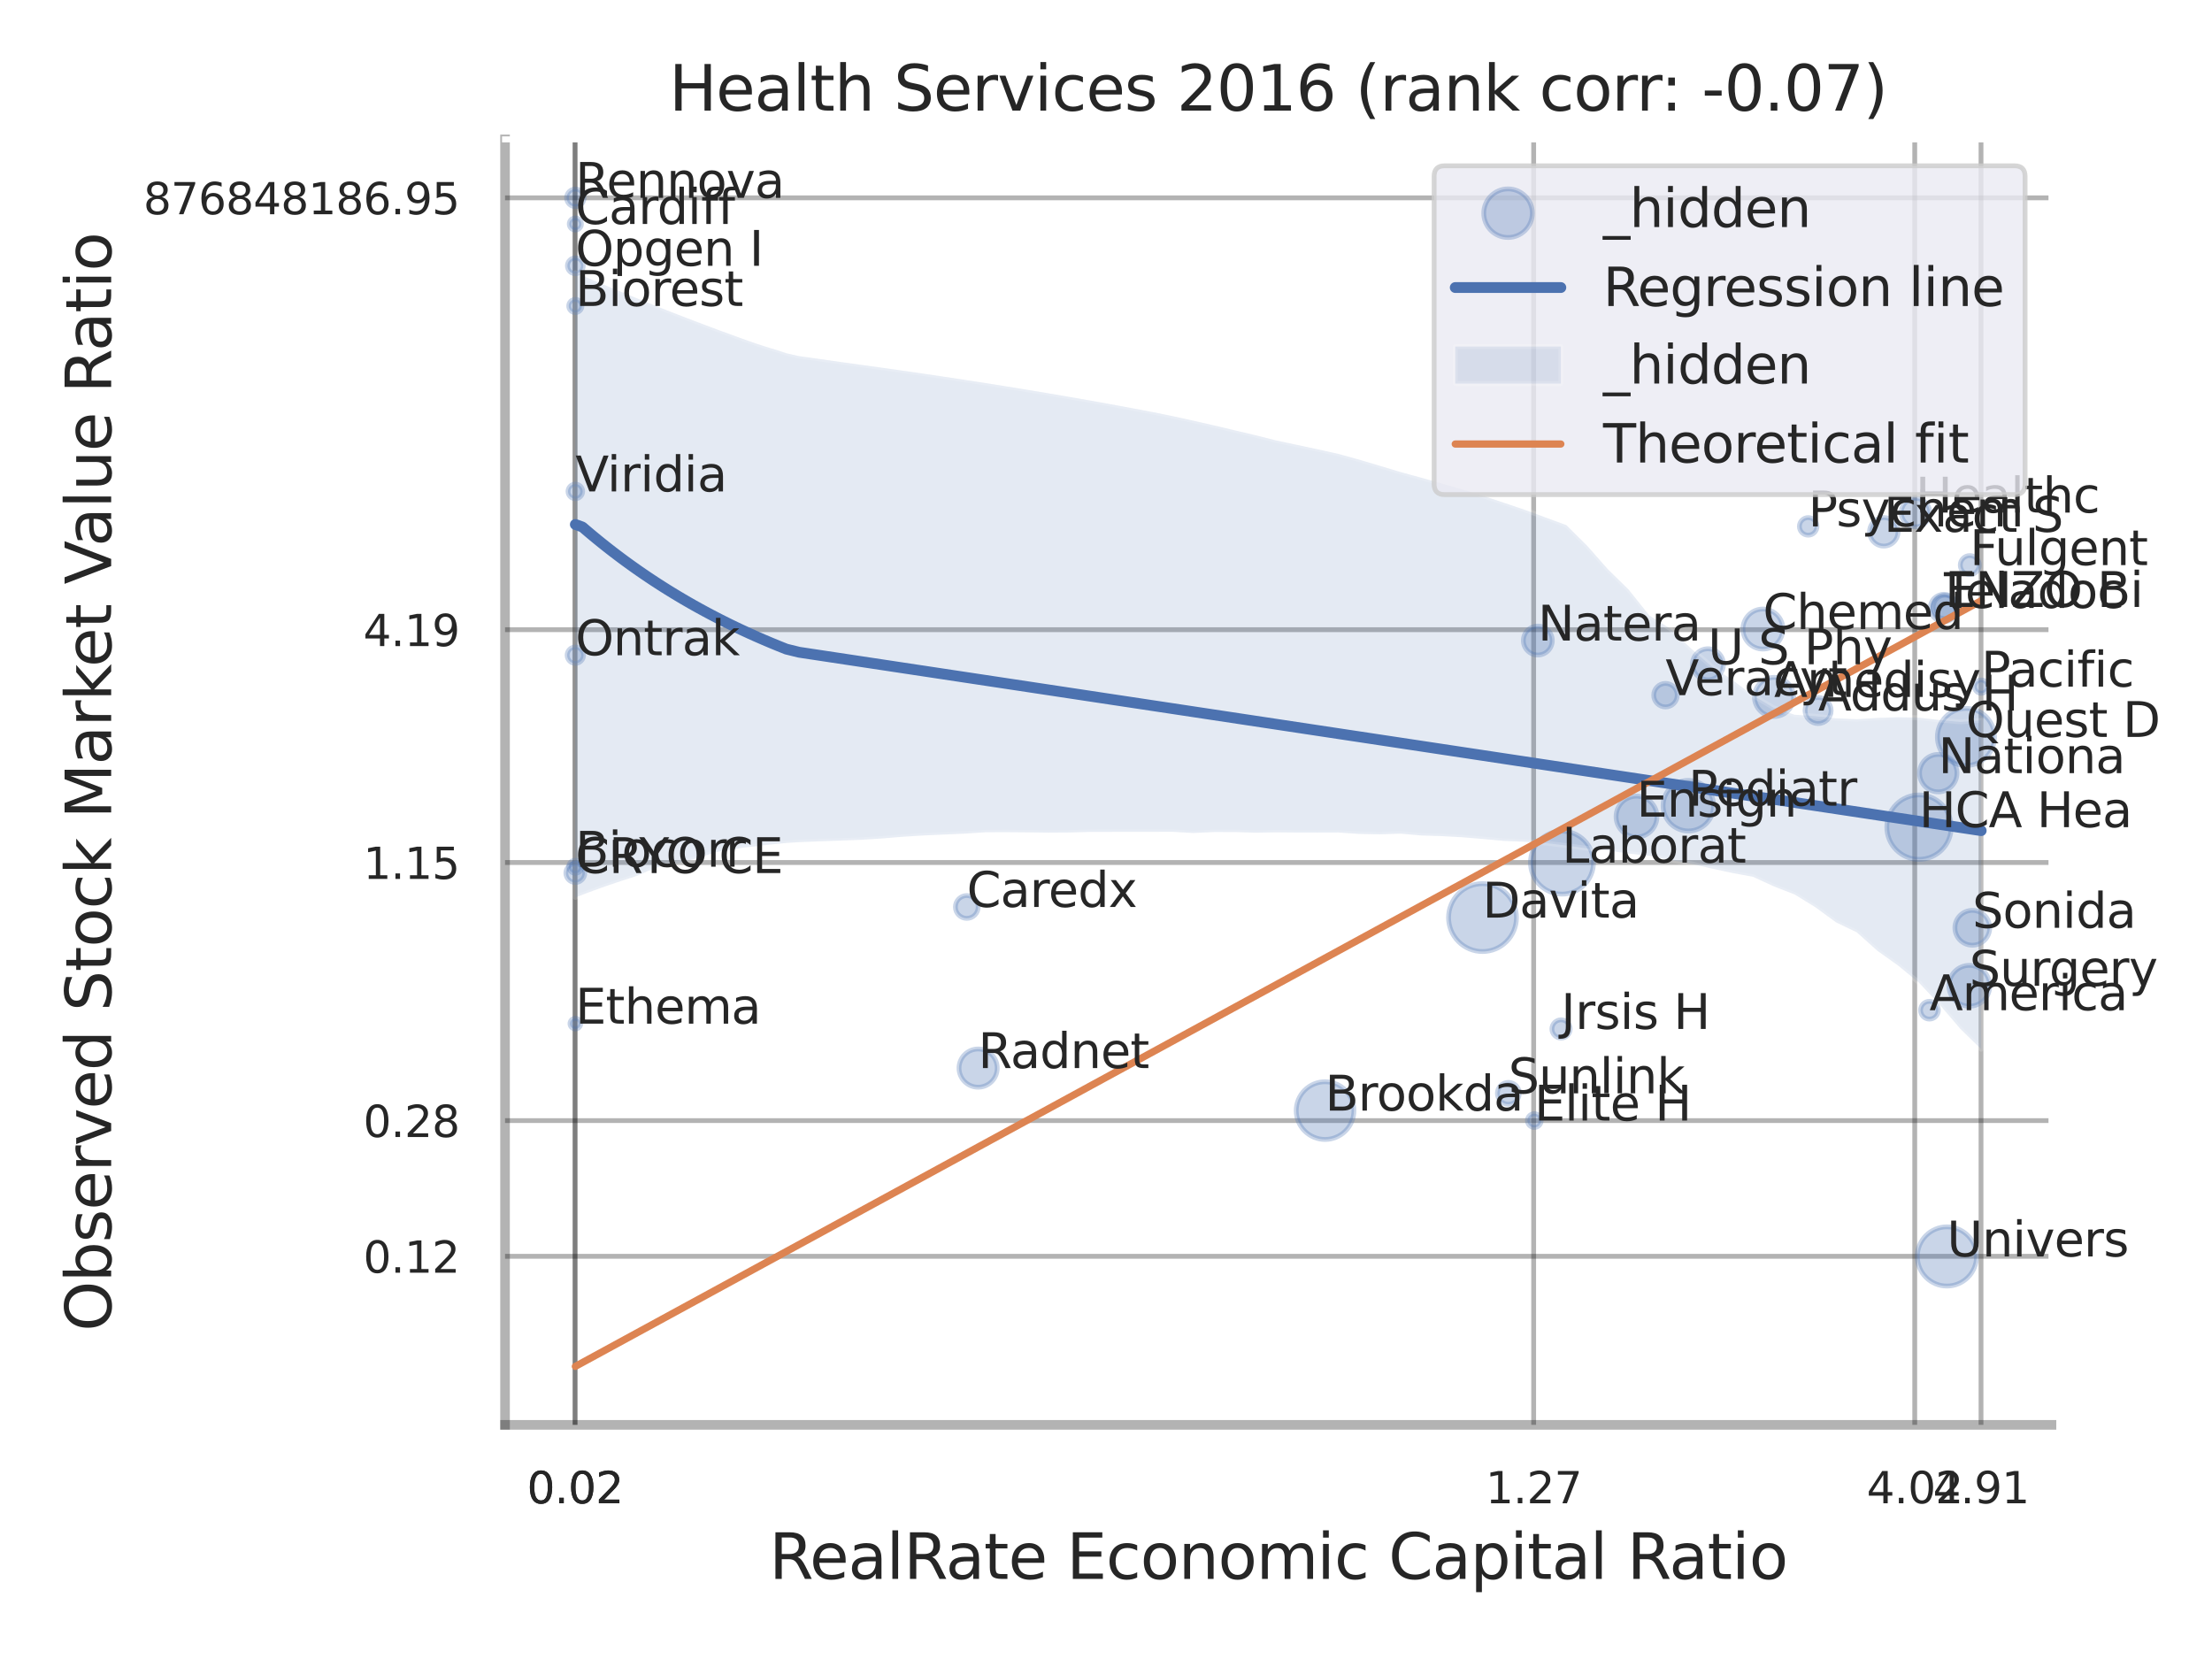 <?xml version="1.0" encoding="utf-8" standalone="no"?>
<!DOCTYPE svg PUBLIC "-//W3C//DTD SVG 1.1//EN"
  "http://www.w3.org/Graphics/SVG/1.1/DTD/svg11.dtd">
<svg xmlns:xlink="http://www.w3.org/1999/xlink" width="460.8pt" height="345.6pt" viewBox="0 0 460.8 345.6" xmlns="http://www.w3.org/2000/svg" version="1.1">
 <defs>
  <style type="text/css">*{stroke-linejoin: round; stroke-linecap: butt}</style>
 </defs>
 <g id="figure_1">
  <g id="patch_1">
   <path d="M 0 345.6 
L 460.8 345.6 
L 460.8 0 
L 0 0 
z
" style="fill: #ffffff"/>
  </g>
  <g id="axes_1">
   <g id="patch_2">
    <path d="M 105.21 296.82 
L 427.362 296.82 
L 427.362 29.04 
L 105.21 29.04 
z
" style="fill: #ffffff"/>
   </g>
   <g id="matplotlib.axis_1">
    <g id="xtick_1">
     <g id="line2d_1">
      <path d="M 119.797 296.82 
L 119.797 29.04 
" clip-path="url(#p50162266c7)" style="fill: none; stroke: #000000; stroke-opacity: 0.3; stroke-linecap: round"/>
     </g>
     <g id="text_1">
      <!-- 0.02 -->
      <g style="fill: #262626" transform="translate(109.777 313.159) scale(0.09 -0.09)">
       <defs>
        <path id="DejaVuSans-30" d="M 2034 4250 
Q 1547 4250 1301 3770 
Q 1056 3291 1056 2328 
Q 1056 1369 1301 889 
Q 1547 409 2034 409 
Q 2525 409 2770 889 
Q 3016 1369 3016 2328 
Q 3016 3291 2770 3770 
Q 2525 4250 2034 4250 
z
M 2034 4750 
Q 2819 4750 3233 4129 
Q 3647 3509 3647 2328 
Q 3647 1150 3233 529 
Q 2819 -91 2034 -91 
Q 1250 -91 836 529 
Q 422 1150 422 2328 
Q 422 3509 836 4129 
Q 1250 4750 2034 4750 
z
" transform="scale(0.016)"/>
        <path id="DejaVuSans-2e" d="M 684 794 
L 1344 794 
L 1344 0 
L 684 0 
L 684 794 
z
" transform="scale(0.016)"/>
        <path id="DejaVuSans-32" d="M 1228 531 
L 3431 531 
L 3431 0 
L 469 0 
L 469 531 
Q 828 903 1448 1529 
Q 2069 2156 2228 2338 
Q 2531 2678 2651 2914 
Q 2772 3150 2772 3378 
Q 2772 3750 2511 3984 
Q 2250 4219 1831 4219 
Q 1534 4219 1204 4116 
Q 875 4013 500 3803 
L 500 4441 
Q 881 4594 1212 4672 
Q 1544 4750 1819 4750 
Q 2544 4750 2975 4387 
Q 3406 4025 3406 3419 
Q 3406 3131 3298 2873 
Q 3191 2616 2906 2266 
Q 2828 2175 2409 1742 
Q 1991 1309 1228 531 
z
" transform="scale(0.016)"/>
       </defs>
       <use xlink:href="#DejaVuSans-30"/>
       <use xlink:href="#DejaVuSans-2e" transform="translate(63.623 0)"/>
       <use xlink:href="#DejaVuSans-30" transform="translate(95.41 0)"/>
       <use xlink:href="#DejaVuSans-32" transform="translate(159.033 0)"/>
      </g>
     </g>
    </g>
    <g id="xtick_2">
     <g id="line2d_2">
      <path d="M 119.797 296.82 
L 119.797 29.04 
" clip-path="url(#p50162266c7)" style="fill: none; stroke: #000000; stroke-opacity: 0.3; stroke-linecap: round"/>
     </g>
     <g id="text_2">
      <!-- 0.02 -->
      <g style="fill: #262626" transform="translate(109.777 313.159) scale(0.09 -0.09)">
       <use xlink:href="#DejaVuSans-30"/>
       <use xlink:href="#DejaVuSans-2e" transform="translate(63.623 0)"/>
       <use xlink:href="#DejaVuSans-30" transform="translate(95.41 0)"/>
       <use xlink:href="#DejaVuSans-32" transform="translate(159.033 0)"/>
      </g>
     </g>
    </g>
    <g id="xtick_3">
     <g id="line2d_3">
      <path d="M 319.49 296.82 
L 319.49 29.04 
" clip-path="url(#p50162266c7)" style="fill: none; stroke: #000000; stroke-opacity: 0.3; stroke-linecap: round"/>
     </g>
     <g id="text_3">
      <!-- 1.27 -->
      <g style="fill: #262626" transform="translate(309.471 313.159) scale(0.09 -0.09)">
       <defs>
        <path id="DejaVuSans-31" d="M 794 531 
L 1825 531 
L 1825 4091 
L 703 3866 
L 703 4441 
L 1819 4666 
L 2450 4666 
L 2450 531 
L 3481 531 
L 3481 0 
L 794 0 
L 794 531 
z
" transform="scale(0.016)"/>
        <path id="DejaVuSans-37" d="M 525 4666 
L 3525 4666 
L 3525 4397 
L 1831 0 
L 1172 0 
L 2766 4134 
L 525 4134 
L 525 4666 
z
" transform="scale(0.016)"/>
       </defs>
       <use xlink:href="#DejaVuSans-31"/>
       <use xlink:href="#DejaVuSans-2e" transform="translate(63.623 0)"/>
       <use xlink:href="#DejaVuSans-32" transform="translate(95.41 0)"/>
       <use xlink:href="#DejaVuSans-37" transform="translate(159.033 0)"/>
      </g>
     </g>
    </g>
    <g id="xtick_4">
     <g id="line2d_4">
      <path d="M 398.876 296.82 
L 398.876 29.04 
" clip-path="url(#p50162266c7)" style="fill: none; stroke: #000000; stroke-opacity: 0.3; stroke-linecap: round"/>
     </g>
     <g id="text_4">
      <!-- 4.02 -->
      <g style="fill: #262626" transform="translate(388.856 313.159) scale(0.09 -0.09)">
       <defs>
        <path id="DejaVuSans-34" d="M 2419 4116 
L 825 1625 
L 2419 1625 
L 2419 4116 
z
M 2253 4666 
L 3047 4666 
L 3047 1625 
L 3713 1625 
L 3713 1100 
L 3047 1100 
L 3047 0 
L 2419 0 
L 2419 1100 
L 313 1100 
L 313 1709 
L 2253 4666 
z
" transform="scale(0.016)"/>
       </defs>
       <use xlink:href="#DejaVuSans-34"/>
       <use xlink:href="#DejaVuSans-2e" transform="translate(63.623 0)"/>
       <use xlink:href="#DejaVuSans-30" transform="translate(95.41 0)"/>
       <use xlink:href="#DejaVuSans-32" transform="translate(159.033 0)"/>
      </g>
     </g>
    </g>
    <g id="xtick_5">
     <g id="line2d_5">
      <path d="M 412.682 296.82 
L 412.682 29.04 
" clip-path="url(#p50162266c7)" style="fill: none; stroke: #000000; stroke-opacity: 0.3; stroke-linecap: round"/>
     </g>
     <g id="text_5">
      <!-- 4.91 -->
      <g style="fill: #262626" transform="translate(402.663 313.159) scale(0.09 -0.09)">
       <defs>
        <path id="DejaVuSans-39" d="M 703 97 
L 703 672 
Q 941 559 1184 500 
Q 1428 441 1663 441 
Q 2288 441 2617 861 
Q 2947 1281 2994 2138 
Q 2813 1869 2534 1725 
Q 2256 1581 1919 1581 
Q 1219 1581 811 2004 
Q 403 2428 403 3163 
Q 403 3881 828 4315 
Q 1253 4750 1959 4750 
Q 2769 4750 3195 4129 
Q 3622 3509 3622 2328 
Q 3622 1225 3098 567 
Q 2575 -91 1691 -91 
Q 1453 -91 1209 -44 
Q 966 3 703 97 
z
M 1959 2075 
Q 2384 2075 2632 2365 
Q 2881 2656 2881 3163 
Q 2881 3666 2632 3958 
Q 2384 4250 1959 4250 
Q 1534 4250 1286 3958 
Q 1038 3666 1038 3163 
Q 1038 2656 1286 2365 
Q 1534 2075 1959 2075 
z
" transform="scale(0.016)"/>
       </defs>
       <use xlink:href="#DejaVuSans-34"/>
       <use xlink:href="#DejaVuSans-2e" transform="translate(63.623 0)"/>
       <use xlink:href="#DejaVuSans-39" transform="translate(95.41 0)"/>
       <use xlink:href="#DejaVuSans-31" transform="translate(159.033 0)"/>
      </g>
     </g>
    </g>
    <g id="xtick_6"/>
    <g id="xtick_7"/>
    <g id="text_6">
     <!-- RealRate Economic Capital Ratio -->
     <g style="fill: #262626" transform="translate(160.232 328.908) scale(0.13 -0.13)">
      <defs>
       <path id="DejaVuSans-52" d="M 2841 2188 
Q 3044 2119 3236 1894 
Q 3428 1669 3622 1275 
L 4263 0 
L 3584 0 
L 2988 1197 
Q 2756 1666 2539 1819 
Q 2322 1972 1947 1972 
L 1259 1972 
L 1259 0 
L 628 0 
L 628 4666 
L 2053 4666 
Q 2853 4666 3247 4331 
Q 3641 3997 3641 3322 
Q 3641 2881 3436 2590 
Q 3231 2300 2841 2188 
z
M 1259 4147 
L 1259 2491 
L 2053 2491 
Q 2509 2491 2742 2702 
Q 2975 2913 2975 3322 
Q 2975 3731 2742 3939 
Q 2509 4147 2053 4147 
L 1259 4147 
z
" transform="scale(0.016)"/>
       <path id="DejaVuSans-65" d="M 3597 1894 
L 3597 1613 
L 953 1613 
Q 991 1019 1311 708 
Q 1631 397 2203 397 
Q 2534 397 2845 478 
Q 3156 559 3463 722 
L 3463 178 
Q 3153 47 2828 -22 
Q 2503 -91 2169 -91 
Q 1331 -91 842 396 
Q 353 884 353 1716 
Q 353 2575 817 3079 
Q 1281 3584 2069 3584 
Q 2775 3584 3186 3129 
Q 3597 2675 3597 1894 
z
M 3022 2063 
Q 3016 2534 2758 2815 
Q 2500 3097 2075 3097 
Q 1594 3097 1305 2825 
Q 1016 2553 972 2059 
L 3022 2063 
z
" transform="scale(0.016)"/>
       <path id="DejaVuSans-61" d="M 2194 1759 
Q 1497 1759 1228 1600 
Q 959 1441 959 1056 
Q 959 750 1161 570 
Q 1363 391 1709 391 
Q 2188 391 2477 730 
Q 2766 1069 2766 1631 
L 2766 1759 
L 2194 1759 
z
M 3341 1997 
L 3341 0 
L 2766 0 
L 2766 531 
Q 2569 213 2275 61 
Q 1981 -91 1556 -91 
Q 1019 -91 701 211 
Q 384 513 384 1019 
Q 384 1609 779 1909 
Q 1175 2209 1959 2209 
L 2766 2209 
L 2766 2266 
Q 2766 2663 2505 2880 
Q 2244 3097 1772 3097 
Q 1472 3097 1187 3025 
Q 903 2953 641 2809 
L 641 3341 
Q 956 3463 1253 3523 
Q 1550 3584 1831 3584 
Q 2591 3584 2966 3190 
Q 3341 2797 3341 1997 
z
" transform="scale(0.016)"/>
       <path id="DejaVuSans-6c" d="M 603 4863 
L 1178 4863 
L 1178 0 
L 603 0 
L 603 4863 
z
" transform="scale(0.016)"/>
       <path id="DejaVuSans-74" d="M 1172 4494 
L 1172 3500 
L 2356 3500 
L 2356 3053 
L 1172 3053 
L 1172 1153 
Q 1172 725 1289 603 
Q 1406 481 1766 481 
L 2356 481 
L 2356 0 
L 1766 0 
Q 1100 0 847 248 
Q 594 497 594 1153 
L 594 3053 
L 172 3053 
L 172 3500 
L 594 3500 
L 594 4494 
L 1172 4494 
z
" transform="scale(0.016)"/>
       <path id="DejaVuSans-20" transform="scale(0.016)"/>
       <path id="DejaVuSans-45" d="M 628 4666 
L 3578 4666 
L 3578 4134 
L 1259 4134 
L 1259 2753 
L 3481 2753 
L 3481 2222 
L 1259 2222 
L 1259 531 
L 3634 531 
L 3634 0 
L 628 0 
L 628 4666 
z
" transform="scale(0.016)"/>
       <path id="DejaVuSans-63" d="M 3122 3366 
L 3122 2828 
Q 2878 2963 2633 3030 
Q 2388 3097 2138 3097 
Q 1578 3097 1268 2742 
Q 959 2388 959 1747 
Q 959 1106 1268 751 
Q 1578 397 2138 397 
Q 2388 397 2633 464 
Q 2878 531 3122 666 
L 3122 134 
Q 2881 22 2623 -34 
Q 2366 -91 2075 -91 
Q 1284 -91 818 406 
Q 353 903 353 1747 
Q 353 2603 823 3093 
Q 1294 3584 2113 3584 
Q 2378 3584 2631 3529 
Q 2884 3475 3122 3366 
z
" transform="scale(0.016)"/>
       <path id="DejaVuSans-6f" d="M 1959 3097 
Q 1497 3097 1228 2736 
Q 959 2375 959 1747 
Q 959 1119 1226 758 
Q 1494 397 1959 397 
Q 2419 397 2687 759 
Q 2956 1122 2956 1747 
Q 2956 2369 2687 2733 
Q 2419 3097 1959 3097 
z
M 1959 3584 
Q 2709 3584 3137 3096 
Q 3566 2609 3566 1747 
Q 3566 888 3137 398 
Q 2709 -91 1959 -91 
Q 1206 -91 779 398 
Q 353 888 353 1747 
Q 353 2609 779 3096 
Q 1206 3584 1959 3584 
z
" transform="scale(0.016)"/>
       <path id="DejaVuSans-6e" d="M 3513 2113 
L 3513 0 
L 2938 0 
L 2938 2094 
Q 2938 2591 2744 2837 
Q 2550 3084 2163 3084 
Q 1697 3084 1428 2787 
Q 1159 2491 1159 1978 
L 1159 0 
L 581 0 
L 581 3500 
L 1159 3500 
L 1159 2956 
Q 1366 3272 1645 3428 
Q 1925 3584 2291 3584 
Q 2894 3584 3203 3211 
Q 3513 2838 3513 2113 
z
" transform="scale(0.016)"/>
       <path id="DejaVuSans-6d" d="M 3328 2828 
Q 3544 3216 3844 3400 
Q 4144 3584 4550 3584 
Q 5097 3584 5394 3201 
Q 5691 2819 5691 2113 
L 5691 0 
L 5113 0 
L 5113 2094 
Q 5113 2597 4934 2840 
Q 4756 3084 4391 3084 
Q 3944 3084 3684 2787 
Q 3425 2491 3425 1978 
L 3425 0 
L 2847 0 
L 2847 2094 
Q 2847 2600 2669 2842 
Q 2491 3084 2119 3084 
Q 1678 3084 1418 2786 
Q 1159 2488 1159 1978 
L 1159 0 
L 581 0 
L 581 3500 
L 1159 3500 
L 1159 2956 
Q 1356 3278 1631 3431 
Q 1906 3584 2284 3584 
Q 2666 3584 2933 3390 
Q 3200 3197 3328 2828 
z
" transform="scale(0.016)"/>
       <path id="DejaVuSans-69" d="M 603 3500 
L 1178 3500 
L 1178 0 
L 603 0 
L 603 3500 
z
M 603 4863 
L 1178 4863 
L 1178 4134 
L 603 4134 
L 603 4863 
z
" transform="scale(0.016)"/>
       <path id="DejaVuSans-43" d="M 4122 4306 
L 4122 3641 
Q 3803 3938 3442 4084 
Q 3081 4231 2675 4231 
Q 1875 4231 1450 3742 
Q 1025 3253 1025 2328 
Q 1025 1406 1450 917 
Q 1875 428 2675 428 
Q 3081 428 3442 575 
Q 3803 722 4122 1019 
L 4122 359 
Q 3791 134 3420 21 
Q 3050 -91 2638 -91 
Q 1578 -91 968 557 
Q 359 1206 359 2328 
Q 359 3453 968 4101 
Q 1578 4750 2638 4750 
Q 3056 4750 3426 4639 
Q 3797 4528 4122 4306 
z
" transform="scale(0.016)"/>
       <path id="DejaVuSans-70" d="M 1159 525 
L 1159 -1331 
L 581 -1331 
L 581 3500 
L 1159 3500 
L 1159 2969 
Q 1341 3281 1617 3432 
Q 1894 3584 2278 3584 
Q 2916 3584 3314 3078 
Q 3713 2572 3713 1747 
Q 3713 922 3314 415 
Q 2916 -91 2278 -91 
Q 1894 -91 1617 61 
Q 1341 213 1159 525 
z
M 3116 1747 
Q 3116 2381 2855 2742 
Q 2594 3103 2138 3103 
Q 1681 3103 1420 2742 
Q 1159 2381 1159 1747 
Q 1159 1113 1420 752 
Q 1681 391 2138 391 
Q 2594 391 2855 752 
Q 3116 1113 3116 1747 
z
" transform="scale(0.016)"/>
      </defs>
      <use xlink:href="#DejaVuSans-52"/>
      <use xlink:href="#DejaVuSans-65" transform="translate(64.982 0)"/>
      <use xlink:href="#DejaVuSans-61" transform="translate(126.506 0)"/>
      <use xlink:href="#DejaVuSans-6c" transform="translate(187.785 0)"/>
      <use xlink:href="#DejaVuSans-52" transform="translate(215.568 0)"/>
      <use xlink:href="#DejaVuSans-61" transform="translate(282.801 0)"/>
      <use xlink:href="#DejaVuSans-74" transform="translate(344.08 0)"/>
      <use xlink:href="#DejaVuSans-65" transform="translate(383.289 0)"/>
      <use xlink:href="#DejaVuSans-20" transform="translate(444.812 0)"/>
      <use xlink:href="#DejaVuSans-45" transform="translate(476.6 0)"/>
      <use xlink:href="#DejaVuSans-63" transform="translate(539.783 0)"/>
      <use xlink:href="#DejaVuSans-6f" transform="translate(594.764 0)"/>
      <use xlink:href="#DejaVuSans-6e" transform="translate(655.945 0)"/>
      <use xlink:href="#DejaVuSans-6f" transform="translate(719.324 0)"/>
      <use xlink:href="#DejaVuSans-6d" transform="translate(780.506 0)"/>
      <use xlink:href="#DejaVuSans-69" transform="translate(877.918 0)"/>
      <use xlink:href="#DejaVuSans-63" transform="translate(905.701 0)"/>
      <use xlink:href="#DejaVuSans-20" transform="translate(960.682 0)"/>
      <use xlink:href="#DejaVuSans-43" transform="translate(992.469 0)"/>
      <use xlink:href="#DejaVuSans-61" transform="translate(1062.293 0)"/>
      <use xlink:href="#DejaVuSans-70" transform="translate(1123.572 0)"/>
      <use xlink:href="#DejaVuSans-69" transform="translate(1187.049 0)"/>
      <use xlink:href="#DejaVuSans-74" transform="translate(1214.832 0)"/>
      <use xlink:href="#DejaVuSans-61" transform="translate(1254.041 0)"/>
      <use xlink:href="#DejaVuSans-6c" transform="translate(1315.32 0)"/>
      <use xlink:href="#DejaVuSans-20" transform="translate(1343.104 0)"/>
      <use xlink:href="#DejaVuSans-52" transform="translate(1374.891 0)"/>
      <use xlink:href="#DejaVuSans-61" transform="translate(1442.123 0)"/>
      <use xlink:href="#DejaVuSans-74" transform="translate(1503.402 0)"/>
      <use xlink:href="#DejaVuSans-69" transform="translate(1542.611 0)"/>
      <use xlink:href="#DejaVuSans-6f" transform="translate(1570.395 0)"/>
     </g>
    </g>
   </g>
   <g id="matplotlib.axis_2">
    <g id="ytick_1">
     <g id="line2d_6">
      <path d="M 105.21 261.709 
L 427.362 261.709 
" clip-path="url(#p50162266c7)" style="fill: none; stroke: #000000; stroke-opacity: 0.3; stroke-linecap: round"/>
     </g>
     <g id="text_7">
      <!-- 0.12 -->
      <g style="fill: #262626" transform="translate(75.671 265.128) scale(0.09 -0.09)">
       <use xlink:href="#DejaVuSans-30"/>
       <use xlink:href="#DejaVuSans-2e" transform="translate(63.623 0)"/>
       <use xlink:href="#DejaVuSans-31" transform="translate(95.41 0)"/>
       <use xlink:href="#DejaVuSans-32" transform="translate(159.033 0)"/>
      </g>
     </g>
    </g>
    <g id="ytick_2">
     <g id="line2d_7">
      <path d="M 105.21 233.441 
L 427.362 233.441 
" clip-path="url(#p50162266c7)" style="fill: none; stroke: #000000; stroke-opacity: 0.3; stroke-linecap: round"/>
     </g>
     <g id="text_8">
      <!-- 0.28 -->
      <g style="fill: #262626" transform="translate(75.671 236.86) scale(0.09 -0.09)">
       <defs>
        <path id="DejaVuSans-38" d="M 2034 2216 
Q 1584 2216 1326 1975 
Q 1069 1734 1069 1313 
Q 1069 891 1326 650 
Q 1584 409 2034 409 
Q 2484 409 2743 651 
Q 3003 894 3003 1313 
Q 3003 1734 2745 1975 
Q 2488 2216 2034 2216 
z
M 1403 2484 
Q 997 2584 770 2862 
Q 544 3141 544 3541 
Q 544 4100 942 4425 
Q 1341 4750 2034 4750 
Q 2731 4750 3128 4425 
Q 3525 4100 3525 3541 
Q 3525 3141 3298 2862 
Q 3072 2584 2669 2484 
Q 3125 2378 3379 2068 
Q 3634 1759 3634 1313 
Q 3634 634 3220 271 
Q 2806 -91 2034 -91 
Q 1263 -91 848 271 
Q 434 634 434 1313 
Q 434 1759 690 2068 
Q 947 2378 1403 2484 
z
M 1172 3481 
Q 1172 3119 1398 2916 
Q 1625 2713 2034 2713 
Q 2441 2713 2670 2916 
Q 2900 3119 2900 3481 
Q 2900 3844 2670 4047 
Q 2441 4250 2034 4250 
Q 1625 4250 1398 4047 
Q 1172 3844 1172 3481 
z
" transform="scale(0.016)"/>
       </defs>
       <use xlink:href="#DejaVuSans-30"/>
       <use xlink:href="#DejaVuSans-2e" transform="translate(63.623 0)"/>
       <use xlink:href="#DejaVuSans-32" transform="translate(95.41 0)"/>
       <use xlink:href="#DejaVuSans-38" transform="translate(159.033 0)"/>
      </g>
     </g>
    </g>
    <g id="ytick_3">
     <g id="line2d_8">
      <path d="M 105.21 179.676 
L 427.362 179.676 
" clip-path="url(#p50162266c7)" style="fill: none; stroke: #000000; stroke-opacity: 0.3; stroke-linecap: round"/>
     </g>
     <g id="text_9">
      <!-- 1.15 -->
      <g style="fill: #262626" transform="translate(75.671 183.095) scale(0.09 -0.09)">
       <defs>
        <path id="DejaVuSans-35" d="M 691 4666 
L 3169 4666 
L 3169 4134 
L 1269 4134 
L 1269 2991 
Q 1406 3038 1543 3061 
Q 1681 3084 1819 3084 
Q 2600 3084 3056 2656 
Q 3513 2228 3513 1497 
Q 3513 744 3044 326 
Q 2575 -91 1722 -91 
Q 1428 -91 1123 -41 
Q 819 9 494 109 
L 494 744 
Q 775 591 1075 516 
Q 1375 441 1709 441 
Q 2250 441 2565 725 
Q 2881 1009 2881 1497 
Q 2881 1984 2565 2268 
Q 2250 2553 1709 2553 
Q 1456 2553 1204 2497 
Q 953 2441 691 2322 
L 691 4666 
z
" transform="scale(0.016)"/>
       </defs>
       <use xlink:href="#DejaVuSans-31"/>
       <use xlink:href="#DejaVuSans-2e" transform="translate(63.623 0)"/>
       <use xlink:href="#DejaVuSans-31" transform="translate(95.41 0)"/>
       <use xlink:href="#DejaVuSans-35" transform="translate(159.033 0)"/>
      </g>
     </g>
    </g>
    <g id="ytick_4">
     <g id="line2d_9">
      <path d="M 105.21 131.175 
L 427.362 131.175 
" clip-path="url(#p50162266c7)" style="fill: none; stroke: #000000; stroke-opacity: 0.3; stroke-linecap: round"/>
     </g>
     <g id="text_10">
      <!-- 4.19 -->
      <g style="fill: #262626" transform="translate(75.671 134.595) scale(0.09 -0.09)">
       <use xlink:href="#DejaVuSans-34"/>
       <use xlink:href="#DejaVuSans-2e" transform="translate(63.623 0)"/>
       <use xlink:href="#DejaVuSans-31" transform="translate(95.41 0)"/>
       <use xlink:href="#DejaVuSans-39" transform="translate(159.033 0)"/>
      </g>
     </g>
    </g>
    <g id="ytick_5">
     <g id="line2d_10">
      <path d="M 105.21 41.214 
L 427.362 41.214 
" clip-path="url(#p50162266c7)" style="fill: none; stroke: #000000; stroke-opacity: 0.3; stroke-linecap: round"/>
     </g>
     <g id="text_11">
      <!-- 876848186.95 -->
      <g style="fill: #262626" transform="translate(29.861 44.634) scale(0.09 -0.09)">
       <defs>
        <path id="DejaVuSans-36" d="M 2113 2584 
Q 1688 2584 1439 2293 
Q 1191 2003 1191 1497 
Q 1191 994 1439 701 
Q 1688 409 2113 409 
Q 2538 409 2786 701 
Q 3034 994 3034 1497 
Q 3034 2003 2786 2293 
Q 2538 2584 2113 2584 
z
M 3366 4563 
L 3366 3988 
Q 3128 4100 2886 4159 
Q 2644 4219 2406 4219 
Q 1781 4219 1451 3797 
Q 1122 3375 1075 2522 
Q 1259 2794 1537 2939 
Q 1816 3084 2150 3084 
Q 2853 3084 3261 2657 
Q 3669 2231 3669 1497 
Q 3669 778 3244 343 
Q 2819 -91 2113 -91 
Q 1303 -91 875 529 
Q 447 1150 447 2328 
Q 447 3434 972 4092 
Q 1497 4750 2381 4750 
Q 2619 4750 2861 4703 
Q 3103 4656 3366 4563 
z
" transform="scale(0.016)"/>
       </defs>
       <use xlink:href="#DejaVuSans-38"/>
       <use xlink:href="#DejaVuSans-37" transform="translate(63.623 0)"/>
       <use xlink:href="#DejaVuSans-36" transform="translate(127.246 0)"/>
       <use xlink:href="#DejaVuSans-38" transform="translate(190.869 0)"/>
       <use xlink:href="#DejaVuSans-34" transform="translate(254.492 0)"/>
       <use xlink:href="#DejaVuSans-38" transform="translate(318.115 0)"/>
       <use xlink:href="#DejaVuSans-31" transform="translate(381.738 0)"/>
       <use xlink:href="#DejaVuSans-38" transform="translate(445.361 0)"/>
       <use xlink:href="#DejaVuSans-36" transform="translate(508.984 0)"/>
       <use xlink:href="#DejaVuSans-2e" transform="translate(572.607 0)"/>
       <use xlink:href="#DejaVuSans-39" transform="translate(604.395 0)"/>
       <use xlink:href="#DejaVuSans-35" transform="translate(668.018 0)"/>
      </g>
     </g>
    </g>
    <g id="ytick_6"/>
    <g id="ytick_7"/>
    <g id="ytick_8"/>
    <g id="ytick_9"/>
    <g id="text_12">
     <!-- Observed Stock Market Value Ratio -->
     <g style="fill: #262626" transform="translate(23.157 277.332) rotate(-90) scale(0.13 -0.13)">
      <defs>
       <path id="DejaVuSans-4f" d="M 2522 4238 
Q 1834 4238 1429 3725 
Q 1025 3213 1025 2328 
Q 1025 1447 1429 934 
Q 1834 422 2522 422 
Q 3209 422 3611 934 
Q 4013 1447 4013 2328 
Q 4013 3213 3611 3725 
Q 3209 4238 2522 4238 
z
M 2522 4750 
Q 3503 4750 4090 4092 
Q 4678 3434 4678 2328 
Q 4678 1225 4090 567 
Q 3503 -91 2522 -91 
Q 1538 -91 948 565 
Q 359 1222 359 2328 
Q 359 3434 948 4092 
Q 1538 4750 2522 4750 
z
" transform="scale(0.016)"/>
       <path id="DejaVuSans-62" d="M 3116 1747 
Q 3116 2381 2855 2742 
Q 2594 3103 2138 3103 
Q 1681 3103 1420 2742 
Q 1159 2381 1159 1747 
Q 1159 1113 1420 752 
Q 1681 391 2138 391 
Q 2594 391 2855 752 
Q 3116 1113 3116 1747 
z
M 1159 2969 
Q 1341 3281 1617 3432 
Q 1894 3584 2278 3584 
Q 2916 3584 3314 3078 
Q 3713 2572 3713 1747 
Q 3713 922 3314 415 
Q 2916 -91 2278 -91 
Q 1894 -91 1617 61 
Q 1341 213 1159 525 
L 1159 0 
L 581 0 
L 581 4863 
L 1159 4863 
L 1159 2969 
z
" transform="scale(0.016)"/>
       <path id="DejaVuSans-73" d="M 2834 3397 
L 2834 2853 
Q 2591 2978 2328 3040 
Q 2066 3103 1784 3103 
Q 1356 3103 1142 2972 
Q 928 2841 928 2578 
Q 928 2378 1081 2264 
Q 1234 2150 1697 2047 
L 1894 2003 
Q 2506 1872 2764 1633 
Q 3022 1394 3022 966 
Q 3022 478 2636 193 
Q 2250 -91 1575 -91 
Q 1294 -91 989 -36 
Q 684 19 347 128 
L 347 722 
Q 666 556 975 473 
Q 1284 391 1588 391 
Q 1994 391 2212 530 
Q 2431 669 2431 922 
Q 2431 1156 2273 1281 
Q 2116 1406 1581 1522 
L 1381 1569 
Q 847 1681 609 1914 
Q 372 2147 372 2553 
Q 372 3047 722 3315 
Q 1072 3584 1716 3584 
Q 2034 3584 2315 3537 
Q 2597 3491 2834 3397 
z
" transform="scale(0.016)"/>
       <path id="DejaVuSans-72" d="M 2631 2963 
Q 2534 3019 2420 3045 
Q 2306 3072 2169 3072 
Q 1681 3072 1420 2755 
Q 1159 2438 1159 1844 
L 1159 0 
L 581 0 
L 581 3500 
L 1159 3500 
L 1159 2956 
Q 1341 3275 1631 3429 
Q 1922 3584 2338 3584 
Q 2397 3584 2469 3576 
Q 2541 3569 2628 3553 
L 2631 2963 
z
" transform="scale(0.016)"/>
       <path id="DejaVuSans-76" d="M 191 3500 
L 800 3500 
L 1894 563 
L 2988 3500 
L 3597 3500 
L 2284 0 
L 1503 0 
L 191 3500 
z
" transform="scale(0.016)"/>
       <path id="DejaVuSans-64" d="M 2906 2969 
L 2906 4863 
L 3481 4863 
L 3481 0 
L 2906 0 
L 2906 525 
Q 2725 213 2448 61 
Q 2172 -91 1784 -91 
Q 1150 -91 751 415 
Q 353 922 353 1747 
Q 353 2572 751 3078 
Q 1150 3584 1784 3584 
Q 2172 3584 2448 3432 
Q 2725 3281 2906 2969 
z
M 947 1747 
Q 947 1113 1208 752 
Q 1469 391 1925 391 
Q 2381 391 2643 752 
Q 2906 1113 2906 1747 
Q 2906 2381 2643 2742 
Q 2381 3103 1925 3103 
Q 1469 3103 1208 2742 
Q 947 2381 947 1747 
z
" transform="scale(0.016)"/>
       <path id="DejaVuSans-53" d="M 3425 4513 
L 3425 3897 
Q 3066 4069 2747 4153 
Q 2428 4238 2131 4238 
Q 1616 4238 1336 4038 
Q 1056 3838 1056 3469 
Q 1056 3159 1242 3001 
Q 1428 2844 1947 2747 
L 2328 2669 
Q 3034 2534 3370 2195 
Q 3706 1856 3706 1288 
Q 3706 609 3251 259 
Q 2797 -91 1919 -91 
Q 1588 -91 1214 -16 
Q 841 59 441 206 
L 441 856 
Q 825 641 1194 531 
Q 1563 422 1919 422 
Q 2459 422 2753 634 
Q 3047 847 3047 1241 
Q 3047 1584 2836 1778 
Q 2625 1972 2144 2069 
L 1759 2144 
Q 1053 2284 737 2584 
Q 422 2884 422 3419 
Q 422 4038 858 4394 
Q 1294 4750 2059 4750 
Q 2388 4750 2728 4690 
Q 3069 4631 3425 4513 
z
" transform="scale(0.016)"/>
       <path id="DejaVuSans-6b" d="M 581 4863 
L 1159 4863 
L 1159 1991 
L 2875 3500 
L 3609 3500 
L 1753 1863 
L 3688 0 
L 2938 0 
L 1159 1709 
L 1159 0 
L 581 0 
L 581 4863 
z
" transform="scale(0.016)"/>
       <path id="DejaVuSans-4d" d="M 628 4666 
L 1569 4666 
L 2759 1491 
L 3956 4666 
L 4897 4666 
L 4897 0 
L 4281 0 
L 4281 4097 
L 3078 897 
L 2444 897 
L 1241 4097 
L 1241 0 
L 628 0 
L 628 4666 
z
" transform="scale(0.016)"/>
       <path id="DejaVuSans-56" d="M 1831 0 
L 50 4666 
L 709 4666 
L 2188 738 
L 3669 4666 
L 4325 4666 
L 2547 0 
L 1831 0 
z
" transform="scale(0.016)"/>
       <path id="DejaVuSans-75" d="M 544 1381 
L 544 3500 
L 1119 3500 
L 1119 1403 
Q 1119 906 1312 657 
Q 1506 409 1894 409 
Q 2359 409 2629 706 
Q 2900 1003 2900 1516 
L 2900 3500 
L 3475 3500 
L 3475 0 
L 2900 0 
L 2900 538 
Q 2691 219 2414 64 
Q 2138 -91 1772 -91 
Q 1169 -91 856 284 
Q 544 659 544 1381 
z
M 1991 3584 
L 1991 3584 
z
" transform="scale(0.016)"/>
      </defs>
      <use xlink:href="#DejaVuSans-4f"/>
      <use xlink:href="#DejaVuSans-62" transform="translate(78.711 0)"/>
      <use xlink:href="#DejaVuSans-73" transform="translate(142.188 0)"/>
      <use xlink:href="#DejaVuSans-65" transform="translate(194.287 0)"/>
      <use xlink:href="#DejaVuSans-72" transform="translate(255.811 0)"/>
      <use xlink:href="#DejaVuSans-76" transform="translate(296.924 0)"/>
      <use xlink:href="#DejaVuSans-65" transform="translate(356.104 0)"/>
      <use xlink:href="#DejaVuSans-64" transform="translate(417.627 0)"/>
      <use xlink:href="#DejaVuSans-20" transform="translate(481.104 0)"/>
      <use xlink:href="#DejaVuSans-53" transform="translate(512.891 0)"/>
      <use xlink:href="#DejaVuSans-74" transform="translate(576.367 0)"/>
      <use xlink:href="#DejaVuSans-6f" transform="translate(615.576 0)"/>
      <use xlink:href="#DejaVuSans-63" transform="translate(676.758 0)"/>
      <use xlink:href="#DejaVuSans-6b" transform="translate(731.738 0)"/>
      <use xlink:href="#DejaVuSans-20" transform="translate(789.648 0)"/>
      <use xlink:href="#DejaVuSans-4d" transform="translate(821.436 0)"/>
      <use xlink:href="#DejaVuSans-61" transform="translate(907.715 0)"/>
      <use xlink:href="#DejaVuSans-72" transform="translate(968.994 0)"/>
      <use xlink:href="#DejaVuSans-6b" transform="translate(1010.107 0)"/>
      <use xlink:href="#DejaVuSans-65" transform="translate(1064.393 0)"/>
      <use xlink:href="#DejaVuSans-74" transform="translate(1125.916 0)"/>
      <use xlink:href="#DejaVuSans-20" transform="translate(1165.125 0)"/>
      <use xlink:href="#DejaVuSans-56" transform="translate(1196.912 0)"/>
      <use xlink:href="#DejaVuSans-61" transform="translate(1257.57 0)"/>
      <use xlink:href="#DejaVuSans-6c" transform="translate(1318.85 0)"/>
      <use xlink:href="#DejaVuSans-75" transform="translate(1346.633 0)"/>
      <use xlink:href="#DejaVuSans-65" transform="translate(1410.012 0)"/>
      <use xlink:href="#DejaVuSans-20" transform="translate(1471.535 0)"/>
      <use xlink:href="#DejaVuSans-52" transform="translate(1503.322 0)"/>
      <use xlink:href="#DejaVuSans-61" transform="translate(1570.555 0)"/>
      <use xlink:href="#DejaVuSans-74" transform="translate(1631.834 0)"/>
      <use xlink:href="#DejaVuSans-69" transform="translate(1671.043 0)"/>
      <use xlink:href="#DejaVuSans-6f" transform="translate(1698.826 0)"/>
     </g>
    </g>
   </g>
   <g id="PathCollection_1">
    <path d="M 367.249 135.207 
C 368.354 135.207 369.414 134.768 370.195 133.987 
C 370.976 133.205 371.415 132.145 371.415 131.04 
C 371.415 129.935 370.976 128.875 370.195 128.094 
C 369.414 127.313 368.354 126.874 367.249 126.874 
C 366.144 126.874 365.084 127.313 364.302 128.094 
C 363.521 128.875 363.082 129.935 363.082 131.04 
C 363.082 132.145 363.521 133.205 364.302 133.987 
C 365.084 134.768 366.144 135.207 367.249 135.207 
z
" clip-path="url(#p50162266c7)" style="fill: #4c72b0; fill-opacity: 0.3; stroke: #4c72b0; stroke-opacity: 0.3"/>
    <path d="M 314.214 230.037 
C 314.818 230.037 315.398 229.797 315.825 229.37 
C 316.252 228.943 316.492 228.363 316.492 227.759 
C 316.492 227.154 316.252 226.575 315.825 226.147 
C 315.398 225.72 314.818 225.48 314.214 225.48 
C 313.609 225.48 313.029 225.72 312.602 226.147 
C 312.175 226.575 311.935 227.154 311.935 227.759 
C 311.935 228.363 312.175 228.943 312.602 229.37 
C 313.029 229.797 313.609 230.037 314.214 230.037 
z
" clip-path="url(#p50162266c7)" style="fill: #4c72b0; fill-opacity: 0.3; stroke: #4c72b0; stroke-opacity: 0.3"/>
    <path d="M 405.155 128.877 
C 405.802 128.877 406.422 128.62 406.88 128.162 
C 407.337 127.705 407.594 127.084 407.594 126.438 
C 407.594 125.791 407.337 125.17 406.88 124.713 
C 406.422 124.255 405.802 123.998 405.155 123.998 
C 404.508 123.998 403.888 124.255 403.43 124.713 
C 402.973 125.17 402.716 125.791 402.716 126.438 
C 402.716 127.084 402.973 127.705 403.43 128.162 
C 403.888 128.62 404.508 128.877 405.155 128.877 
z
" clip-path="url(#p50162266c7)" style="fill: #4c72b0; fill-opacity: 0.3; stroke: #4c72b0; stroke-opacity: 0.3"/>
    <path d="M 405.584 267.909 
C 407.22 267.909 408.789 267.259 409.945 266.102 
C 411.102 264.946 411.752 263.377 411.752 261.741 
C 411.752 260.105 411.102 258.536 409.945 257.379 
C 408.789 256.222 407.22 255.572 405.584 255.572 
C 403.948 255.572 402.379 256.222 401.222 257.379 
C 400.065 258.536 399.415 260.105 399.415 261.741 
C 399.415 263.377 400.065 264.946 401.222 266.102 
C 402.379 267.259 403.948 267.909 405.584 267.909 
z
" clip-path="url(#p50162266c7)" style="fill: #4c72b0; fill-opacity: 0.3; stroke: #4c72b0; stroke-opacity: 0.3"/>
    <path d="M 399.04 109.752 
C 399.829 109.752 400.585 109.439 401.143 108.881 
C 401.701 108.324 402.014 107.567 402.014 106.778 
C 402.014 105.99 401.701 105.233 401.143 104.676 
C 400.585 104.118 399.829 103.805 399.04 103.805 
C 398.252 103.805 397.495 104.118 396.937 104.676 
C 396.38 105.233 396.066 105.99 396.066 106.778 
C 396.066 107.567 396.38 108.324 396.937 108.881 
C 397.495 109.439 398.252 109.752 399.04 109.752 
z
" clip-path="url(#p50162266c7)" style="fill: #4c72b0; fill-opacity: 0.3; stroke: #4c72b0; stroke-opacity: 0.3"/>
    <path d="M 401.937 212.296 
C 402.429 212.296 402.9 212.1 403.248 211.753 
C 403.595 211.405 403.791 210.934 403.791 210.442 
C 403.791 209.95 403.595 209.479 403.248 209.131 
C 402.9 208.783 402.429 208.588 401.937 208.588 
C 401.445 208.588 400.974 208.783 400.626 209.131 
C 400.278 209.479 400.083 209.95 400.083 210.442 
C 400.083 210.934 400.278 211.405 400.626 211.753 
C 400.974 212.1 401.445 212.296 401.937 212.296 
z
" clip-path="url(#p50162266c7)" style="fill: #4c72b0; fill-opacity: 0.3; stroke: #4c72b0; stroke-opacity: 0.3"/>
    <path d="M 203.762 226.484 
C 204.817 226.484 205.83 226.065 206.576 225.318 
C 207.323 224.572 207.742 223.56 207.742 222.504 
C 207.742 221.448 207.323 220.436 206.576 219.689 
C 205.83 218.943 204.817 218.524 203.762 218.524 
C 202.706 218.524 201.694 218.943 200.947 219.689 
C 200.201 220.436 199.782 221.448 199.782 222.504 
C 199.782 223.56 200.201 224.572 200.947 225.318 
C 201.694 226.065 202.706 226.484 203.762 226.484 
z
" clip-path="url(#p50162266c7)" style="fill: #4c72b0; fill-opacity: 0.3; stroke: #4c72b0; stroke-opacity: 0.3"/>
    <path d="M 119.853 214.358 
C 120.149 214.358 120.433 214.24 120.643 214.031 
C 120.852 213.821 120.97 213.537 120.97 213.241 
C 120.97 212.945 120.852 212.661 120.643 212.452 
C 120.433 212.243 120.149 212.125 119.853 212.125 
C 119.557 212.125 119.273 212.243 119.064 212.452 
C 118.855 212.661 118.737 212.945 118.737 213.241 
C 118.737 213.537 118.855 213.821 119.064 214.031 
C 119.273 214.24 119.557 214.358 119.853 214.358 
z
" clip-path="url(#p50162266c7)" style="fill: #4c72b0; fill-opacity: 0.3; stroke: #4c72b0; stroke-opacity: 0.3"/>
    <path d="M 376.68 111.488 
C 377.166 111.488 377.632 111.295 377.975 110.952 
C 378.319 110.608 378.512 110.142 378.512 109.656 
C 378.512 109.17 378.319 108.704 377.975 108.361 
C 377.632 108.017 377.166 107.824 376.68 107.824 
C 376.194 107.824 375.728 108.017 375.384 108.361 
C 375.041 108.704 374.848 109.17 374.848 109.656 
C 374.848 110.142 375.041 110.608 375.384 110.952 
C 375.728 111.295 376.194 111.488 376.68 111.488 
z
" clip-path="url(#p50162266c7)" style="fill: #4c72b0; fill-opacity: 0.3; stroke: #4c72b0; stroke-opacity: 0.3"/>
    <path d="M 119.853 47.928 
C 120.189 47.928 120.511 47.794 120.749 47.557 
C 120.986 47.32 121.119 46.997 121.119 46.662 
C 121.119 46.326 120.986 46.004 120.749 45.766 
C 120.511 45.529 120.189 45.396 119.853 45.396 
C 119.518 45.396 119.195 45.529 118.958 45.766 
C 118.721 46.004 118.587 46.326 118.587 46.662 
C 118.587 46.997 118.721 47.32 118.958 47.557 
C 119.195 47.794 119.518 47.928 119.853 47.928 
z
" clip-path="url(#p50162266c7)" style="fill: #4c72b0; fill-opacity: 0.3; stroke: #4c72b0; stroke-opacity: 0.3"/>
    <path d="M 399.771 179.02 
C 401.551 179.02 403.257 178.313 404.516 177.055 
C 405.774 175.797 406.481 174.09 406.481 172.311 
C 406.481 170.531 405.774 168.825 404.516 167.566 
C 403.257 166.308 401.551 165.601 399.771 165.601 
C 397.992 165.601 396.285 166.308 395.027 167.566 
C 393.769 168.825 393.062 170.531 393.062 172.311 
C 393.062 174.09 393.769 175.797 395.027 177.055 
C 396.285 178.313 397.992 179.02 399.771 179.02 
z
" clip-path="url(#p50162266c7)" style="fill: #4c72b0; fill-opacity: 0.3; stroke: #4c72b0; stroke-opacity: 0.3"/>
    <path d="M 119.853 183.843 
C 120.377 183.843 120.879 183.635 121.249 183.264 
C 121.619 182.894 121.827 182.392 121.827 181.869 
C 121.827 181.345 121.619 180.843 121.249 180.473 
C 120.879 180.103 120.377 179.895 119.853 179.895 
C 119.33 179.895 118.828 180.103 118.458 180.473 
C 118.088 180.843 117.88 181.345 117.88 181.869 
C 117.88 182.392 118.088 182.894 118.458 183.264 
C 118.828 183.635 119.33 183.843 119.853 183.843 
z
" clip-path="url(#p50162266c7)" style="fill: #4c72b0; fill-opacity: 0.3; stroke: #4c72b0; stroke-opacity: 0.3"/>
    <path d="M 355.792 141.611 
C 356.649 141.611 357.471 141.271 358.077 140.665 
C 358.683 140.059 359.023 139.238 359.023 138.381 
C 359.023 137.524 358.683 136.702 358.077 136.096 
C 357.471 135.491 356.649 135.15 355.792 135.15 
C 354.936 135.15 354.114 135.491 353.508 136.096 
C 352.902 136.702 352.562 137.524 352.562 138.381 
C 352.562 139.238 352.902 140.059 353.508 140.665 
C 354.114 141.271 354.936 141.611 355.792 141.611 
z
" clip-path="url(#p50162266c7)" style="fill: #4c72b0; fill-opacity: 0.3; stroke: #4c72b0; stroke-opacity: 0.3"/>
    <path d="M 351.719 173.11 
C 353.117 173.11 354.457 172.555 355.445 171.567 
C 356.432 170.579 356.988 169.239 356.988 167.842 
C 356.988 166.445 356.432 165.105 355.445 164.117 
C 354.457 163.129 353.117 162.574 351.719 162.574 
C 350.322 162.574 348.982 163.129 347.994 164.117 
C 347.007 165.105 346.451 166.445 346.451 167.842 
C 346.451 169.239 347.007 170.579 347.994 171.567 
C 348.982 172.555 350.322 173.11 351.719 173.11 
z
" clip-path="url(#p50162266c7)" style="fill: #4c72b0; fill-opacity: 0.3; stroke: #4c72b0; stroke-opacity: 0.3"/>
    <path d="M 369.565 149.268 
C 370.646 149.268 371.684 148.838 372.449 148.073 
C 373.214 147.308 373.644 146.271 373.644 145.189 
C 373.644 144.107 373.214 143.07 372.449 142.305 
C 371.684 141.54 370.646 141.11 369.565 141.11 
C 368.483 141.11 367.445 141.54 366.68 142.305 
C 365.915 143.07 365.486 144.107 365.486 145.189 
C 365.486 146.271 365.915 147.308 366.68 148.073 
C 367.445 148.838 368.483 149.268 369.565 149.268 
z
" clip-path="url(#p50162266c7)" style="fill: #4c72b0; fill-opacity: 0.3; stroke: #4c72b0; stroke-opacity: 0.3"/>
    <path d="M 325.39 186.259 
C 327.129 186.259 328.798 185.567 330.028 184.337 
C 331.258 183.107 331.949 181.439 331.949 179.699 
C 331.949 177.959 331.258 176.291 330.028 175.061 
C 328.798 173.831 327.129 173.14 325.39 173.14 
C 323.65 173.14 321.982 173.831 320.751 175.061 
C 319.521 176.291 318.83 177.959 318.83 179.699 
C 318.83 181.439 319.521 183.107 320.751 184.337 
C 321.982 185.567 323.65 186.259 325.39 186.259 
z
" clip-path="url(#p50162266c7)" style="fill: #4c72b0; fill-opacity: 0.3; stroke: #4c72b0; stroke-opacity: 0.3"/>
    <path d="M 308.833 198.221 
C 310.709 198.221 312.507 197.476 313.833 196.15 
C 315.159 194.824 315.904 193.025 315.904 191.15 
C 315.904 189.275 315.159 187.476 313.833 186.15 
C 312.507 184.824 310.709 184.079 308.833 184.079 
C 306.958 184.079 305.159 184.824 303.833 186.15 
C 302.507 187.476 301.762 189.275 301.762 191.15 
C 301.762 193.025 302.507 194.824 303.833 196.15 
C 305.159 197.476 306.958 198.221 308.833 198.221 
z
" clip-path="url(#p50162266c7)" style="fill: #4c72b0; fill-opacity: 0.3; stroke: #4c72b0; stroke-opacity: 0.3"/>
    <path d="M 119.853 43.037 
C 120.337 43.037 120.801 42.844 121.144 42.502 
C 121.486 42.16 121.678 41.696 121.678 41.212 
C 121.678 40.728 121.486 40.264 121.144 39.921 
C 120.801 39.579 120.337 39.387 119.853 39.387 
C 119.369 39.387 118.905 39.579 118.563 39.921 
C 118.221 40.264 118.028 40.728 118.028 41.212 
C 118.028 41.696 118.221 42.16 118.563 42.502 
C 118.905 42.844 119.369 43.037 119.853 43.037 
z
" clip-path="url(#p50162266c7)" style="fill: #4c72b0; fill-opacity: 0.3; stroke: #4c72b0; stroke-opacity: 0.3"/>
    <path d="M 409.544 159.471 
C 411.123 159.471 412.637 158.844 413.753 157.727 
C 414.869 156.611 415.497 155.097 415.497 153.518 
C 415.497 151.94 414.869 150.426 413.753 149.309 
C 412.637 148.193 411.123 147.566 409.544 147.566 
C 407.965 147.566 406.451 148.193 405.335 149.309 
C 404.219 150.426 403.591 151.94 403.591 153.518 
C 403.591 155.097 404.219 156.611 405.335 157.727 
C 406.451 158.844 407.965 159.471 409.544 159.471 
z
" clip-path="url(#p50162266c7)" style="fill: #4c72b0; fill-opacity: 0.3; stroke: #4c72b0; stroke-opacity: 0.3"/>
    <path d="M 410.872 196.906 
C 411.835 196.906 412.758 196.523 413.439 195.842 
C 414.12 195.162 414.502 194.238 414.502 193.276 
C 414.502 192.313 414.12 191.389 413.439 190.709 
C 412.758 190.028 411.835 189.646 410.872 189.646 
C 409.91 189.646 408.986 190.028 408.305 190.709 
C 407.625 191.389 407.242 192.313 407.242 193.276 
C 407.242 194.238 407.625 195.162 408.305 195.842 
C 408.986 196.523 409.91 196.906 410.872 196.906 
z
" clip-path="url(#p50162266c7)" style="fill: #4c72b0; fill-opacity: 0.3; stroke: #4c72b0; stroke-opacity: 0.3"/>
    <path d="M 403.777 164.963 
C 404.812 164.963 405.805 164.551 406.537 163.819 
C 407.269 163.087 407.68 162.094 407.68 161.059 
C 407.68 160.024 407.269 159.031 406.537 158.299 
C 405.805 157.567 404.812 157.155 403.777 157.155 
C 402.741 157.155 401.748 157.567 401.016 158.299 
C 400.284 159.031 399.873 160.024 399.873 161.059 
C 399.873 162.094 400.284 163.087 401.016 163.819 
C 401.748 164.551 402.741 164.963 403.777 164.963 
z
" clip-path="url(#p50162266c7)" style="fill: #4c72b0; fill-opacity: 0.3; stroke: #4c72b0; stroke-opacity: 0.3"/>
    <path d="M 319.625 234.869 
C 320.005 234.869 320.371 234.718 320.64 234.449 
C 320.909 234.18 321.06 233.815 321.06 233.434 
C 321.06 233.054 320.909 232.689 320.64 232.42 
C 320.371 232.15 320.005 231.999 319.625 231.999 
C 319.244 231.999 318.879 232.15 318.61 232.42 
C 318.341 232.689 318.19 233.054 318.19 233.434 
C 318.19 233.815 318.341 234.18 318.61 234.449 
C 318.879 234.718 319.244 234.869 319.625 234.869 
z
" clip-path="url(#p50162266c7)" style="fill: #4c72b0; fill-opacity: 0.3; stroke: #4c72b0; stroke-opacity: 0.3"/>
    <path d="M 392.431 113.761 
C 393.219 113.761 393.974 113.448 394.531 112.891 
C 395.088 112.334 395.401 111.579 395.401 110.791 
C 395.401 110.004 395.088 109.248 394.531 108.691 
C 393.974 108.134 393.219 107.821 392.431 107.821 
C 391.644 107.821 390.888 108.134 390.331 108.691 
C 389.774 109.248 389.461 110.004 389.461 110.791 
C 389.461 111.579 389.774 112.334 390.331 112.891 
C 390.888 113.448 391.644 113.761 392.431 113.761 
z
" clip-path="url(#p50162266c7)" style="fill: #4c72b0; fill-opacity: 0.3; stroke: #4c72b0; stroke-opacity: 0.3"/>
    <path d="M 340.92 174.373 
C 342.05 174.373 343.134 173.924 343.933 173.125 
C 344.732 172.326 345.181 171.242 345.181 170.112 
C 345.181 168.983 344.732 167.899 343.933 167.1 
C 343.134 166.301 342.05 165.852 340.92 165.852 
C 339.79 165.852 338.707 166.301 337.908 167.1 
C 337.109 167.899 336.66 168.983 336.66 170.112 
C 336.66 171.242 337.109 172.326 337.908 173.125 
C 338.707 173.924 339.79 174.373 340.92 174.373 
z
" clip-path="url(#p50162266c7)" style="fill: #4c72b0; fill-opacity: 0.3; stroke: #4c72b0; stroke-opacity: 0.3"/>
    <path d="M 119.853 138.199 
C 120.306 138.199 120.741 138.019 121.061 137.698 
C 121.382 137.378 121.562 136.943 121.562 136.49 
C 121.562 136.037 121.382 135.602 121.061 135.282 
C 120.741 134.961 120.306 134.781 119.853 134.781 
C 119.4 134.781 118.966 134.961 118.645 135.282 
C 118.325 135.602 118.145 136.037 118.145 136.49 
C 118.145 136.943 118.325 137.378 118.645 137.698 
C 118.966 138.019 119.4 138.199 119.853 138.199 
z
" clip-path="url(#p50162266c7)" style="fill: #4c72b0; fill-opacity: 0.3; stroke: #4c72b0; stroke-opacity: 0.3"/>
    <path d="M 412.719 144.424 
C 413.087 144.424 413.44 144.278 413.7 144.018 
C 413.96 143.758 414.107 143.405 414.107 143.037 
C 414.107 142.668 413.96 142.315 413.7 142.055 
C 413.44 141.795 413.087 141.649 412.719 141.649 
C 412.351 141.649 411.998 141.795 411.737 142.055 
C 411.477 142.315 411.331 142.668 411.331 143.037 
C 411.331 143.405 411.477 143.758 411.737 144.018 
C 411.998 144.278 412.351 144.424 412.719 144.424 
z
" clip-path="url(#p50162266c7)" style="fill: #4c72b0; fill-opacity: 0.3; stroke: #4c72b0; stroke-opacity: 0.3"/>
    <path d="M 201.403 191.311 
C 202.033 191.311 202.637 191.061 203.083 190.615 
C 203.528 190.17 203.778 189.566 203.778 188.936 
C 203.778 188.306 203.528 187.701 203.083 187.256 
C 202.637 186.81 202.033 186.56 201.403 186.56 
C 200.773 186.56 200.169 186.81 199.723 187.256 
C 199.278 187.701 199.028 188.306 199.028 188.936 
C 199.028 189.566 199.278 190.17 199.723 190.615 
C 200.169 191.061 200.773 191.311 201.403 191.311 
z
" clip-path="url(#p50162266c7)" style="fill: #4c72b0; fill-opacity: 0.3; stroke: #4c72b0; stroke-opacity: 0.3"/>
    <path d="M 119.853 57.021 
C 120.291 57.021 120.712 56.847 121.022 56.537 
C 121.332 56.227 121.506 55.807 121.506 55.369 
C 121.506 54.931 121.332 54.51 121.022 54.2 
C 120.712 53.891 120.291 53.717 119.853 53.717 
C 119.415 53.717 118.995 53.891 118.685 54.2 
C 118.375 54.51 118.201 54.931 118.201 55.369 
C 118.201 55.807 118.375 56.227 118.685 56.537 
C 118.995 56.847 119.415 57.021 119.853 57.021 
z
" clip-path="url(#p50162266c7)" style="fill: #4c72b0; fill-opacity: 0.3; stroke: #4c72b0; stroke-opacity: 0.3"/>
    <path d="M 276.037 237.367 
C 277.63 237.367 279.159 236.733 280.286 235.606 
C 281.413 234.479 282.046 232.95 282.046 231.357 
C 282.046 229.763 281.413 228.234 280.286 227.107 
C 279.159 225.98 277.63 225.347 276.037 225.347 
C 274.443 225.347 272.914 225.98 271.787 227.107 
C 270.66 228.234 270.027 229.763 270.027 231.357 
C 270.027 232.95 270.66 234.479 271.787 235.606 
C 272.914 236.733 274.443 237.367 276.037 237.367 
z
" clip-path="url(#p50162266c7)" style="fill: #4c72b0; fill-opacity: 0.3; stroke: #4c72b0; stroke-opacity: 0.3"/>
    <path d="M 346.952 147.272 
C 347.603 147.272 348.228 147.013 348.688 146.553 
C 349.148 146.093 349.407 145.468 349.407 144.818 
C 349.407 144.167 349.148 143.542 348.688 143.082 
C 348.228 142.622 347.603 142.363 346.952 142.363 
C 346.301 142.363 345.677 142.622 345.217 143.082 
C 344.756 143.542 344.498 144.167 344.498 144.818 
C 344.498 145.468 344.756 146.093 345.217 146.553 
C 345.677 147.013 346.301 147.272 346.952 147.272 
z
" clip-path="url(#p50162266c7)" style="fill: #4c72b0; fill-opacity: 0.3; stroke: #4c72b0; stroke-opacity: 0.3"/>
    <path d="M 119.853 181.922 
C 120.216 181.922 120.564 181.778 120.821 181.521 
C 121.078 181.264 121.222 180.916 121.222 180.553 
C 121.222 180.19 121.078 179.842 120.821 179.586 
C 120.564 179.329 120.216 179.185 119.853 179.185 
C 119.49 179.185 119.142 179.329 118.886 179.586 
C 118.629 179.842 118.485 180.19 118.485 180.553 
C 118.485 180.916 118.629 181.264 118.886 181.521 
C 119.142 181.778 119.49 181.922 119.853 181.922 
z
" clip-path="url(#p50162266c7)" style="fill: #4c72b0; fill-opacity: 0.3; stroke: #4c72b0; stroke-opacity: 0.3"/>
    <path d="M 378.742 150.734 
C 379.462 150.734 380.153 150.448 380.663 149.939 
C 381.172 149.429 381.458 148.738 381.458 148.018 
C 381.458 147.297 381.172 146.606 380.663 146.097 
C 380.153 145.587 379.462 145.301 378.742 145.301 
C 378.021 145.301 377.33 145.587 376.821 146.097 
C 376.311 146.606 376.025 147.297 376.025 148.018 
C 376.025 148.738 376.311 149.429 376.821 149.939 
C 377.33 150.448 378.021 150.734 378.742 150.734 
z
" clip-path="url(#p50162266c7)" style="fill: #4c72b0; fill-opacity: 0.3; stroke: #4c72b0; stroke-opacity: 0.3"/>
    <path d="M 404.962 129.503 
C 405.718 129.503 406.444 129.202 406.979 128.667 
C 407.514 128.132 407.815 127.406 407.815 126.65 
C 407.815 125.893 407.514 125.167 406.979 124.632 
C 406.444 124.097 405.718 123.796 404.962 123.796 
C 404.205 123.796 403.479 124.097 402.944 124.632 
C 402.409 125.167 402.108 125.893 402.108 126.65 
C 402.108 127.406 402.409 128.132 402.944 128.667 
C 403.479 129.202 404.205 129.503 404.962 129.503 
z
" clip-path="url(#p50162266c7)" style="fill: #4c72b0; fill-opacity: 0.3; stroke: #4c72b0; stroke-opacity: 0.3"/>
    <path d="M 119.853 65.116 
C 120.218 65.116 120.569 64.971 120.827 64.713 
C 121.085 64.455 121.23 64.105 121.23 63.74 
C 121.23 63.375 121.085 63.025 120.827 62.766 
C 120.569 62.508 120.218 62.363 119.853 62.363 
C 119.488 62.363 119.138 62.508 118.88 62.766 
C 118.622 63.025 118.477 63.375 118.477 63.74 
C 118.477 64.105 118.622 64.455 118.88 64.713 
C 119.138 64.971 119.488 65.116 119.853 65.116 
z
" clip-path="url(#p50162266c7)" style="fill: #4c72b0; fill-opacity: 0.3; stroke: #4c72b0; stroke-opacity: 0.3"/>
    <path d="M 119.853 103.895 
C 120.258 103.895 120.646 103.735 120.932 103.449 
C 121.218 103.162 121.379 102.774 121.379 102.37 
C 121.379 101.965 121.218 101.577 120.932 101.291 
C 120.646 101.005 120.258 100.844 119.853 100.844 
C 119.449 100.844 119.061 101.005 118.775 101.291 
C 118.488 101.577 118.328 101.965 118.328 102.37 
C 118.328 102.774 118.488 103.162 118.775 103.449 
C 119.061 103.735 119.449 103.895 119.853 103.895 
z
" clip-path="url(#p50162266c7)" style="fill: #4c72b0; fill-opacity: 0.3; stroke: #4c72b0; stroke-opacity: 0.3"/>
    <path d="M 325.192 216.252 
C 325.696 216.252 326.18 216.051 326.537 215.695 
C 326.893 215.338 327.094 214.854 327.094 214.349 
C 327.094 213.845 326.893 213.361 326.537 213.004 
C 326.18 212.647 325.696 212.447 325.192 212.447 
C 324.687 212.447 324.203 212.647 323.846 213.004 
C 323.49 213.361 323.289 213.845 323.289 214.349 
C 323.289 214.854 323.49 215.338 323.846 215.695 
C 324.203 216.051 324.687 216.252 325.192 216.252 
z
" clip-path="url(#p50162266c7)" style="fill: #4c72b0; fill-opacity: 0.3; stroke: #4c72b0; stroke-opacity: 0.3"/>
    <path d="M 320.357 136.455 
C 321.156 136.455 321.922 136.137 322.488 135.572 
C 323.053 135.007 323.37 134.241 323.37 133.441 
C 323.37 132.642 323.053 131.875 322.488 131.31 
C 321.922 130.745 321.156 130.428 320.357 130.428 
C 319.557 130.428 318.791 130.745 318.226 131.31 
C 317.66 131.875 317.343 132.642 317.343 133.441 
C 317.343 134.241 317.66 135.007 318.226 135.572 
C 318.791 136.137 319.557 136.455 320.357 136.455 
z
" clip-path="url(#p50162266c7)" style="fill: #4c72b0; fill-opacity: 0.3; stroke: #4c72b0; stroke-opacity: 0.3"/>
    <path d="M 410.254 209.616 
C 411.383 209.616 412.467 209.168 413.265 208.369 
C 414.063 207.571 414.512 206.488 414.512 205.359 
C 414.512 204.23 414.063 203.147 413.265 202.348 
C 412.467 201.55 411.383 201.101 410.254 201.101 
C 409.125 201.101 408.042 201.55 407.244 202.348 
C 406.445 203.147 405.997 204.23 405.997 205.359 
C 405.997 206.488 406.445 207.571 407.244 208.369 
C 408.042 209.168 409.125 209.616 410.254 209.616 
z
" clip-path="url(#p50162266c7)" style="fill: #4c72b0; fill-opacity: 0.3; stroke: #4c72b0; stroke-opacity: 0.3"/>
    <path d="M 410.341 119.697 
C 410.866 119.697 411.37 119.488 411.741 119.117 
C 412.112 118.746 412.32 118.242 412.32 117.718 
C 412.32 117.193 412.112 116.689 411.741 116.318 
C 411.37 115.947 410.866 115.738 410.341 115.738 
C 409.816 115.738 409.313 115.947 408.942 116.318 
C 408.571 116.689 408.362 117.193 408.362 117.718 
C 408.362 118.242 408.571 118.746 408.942 119.117 
C 409.313 119.488 409.816 119.697 410.341 119.697 
z
" clip-path="url(#p50162266c7)" style="fill: #4c72b0; fill-opacity: 0.3; stroke: #4c72b0; stroke-opacity: 0.3"/>
   </g>
   <g id="FillBetweenPolyCollection_1">
    <defs>
     <path id="m02b66c7b15" d="M 119.853 -288.809 
L 119.853 -158.633 
L 120.592 -158.921 
L 121.34 -159.21 
L 122.099 -159.499 
L 122.869 -159.788 
L 123.651 -160.077 
L 124.443 -160.365 
L 125.248 -160.654 
L 126.064 -160.943 
L 126.893 -161.232 
L 127.735 -161.505 
L 128.591 -161.803 
L 129.46 -162.09 
L 130.343 -162.376 
L 131.242 -162.669 
L 132.155 -162.962 
L 133.084 -163.316 
L 134.029 -163.713 
L 134.992 -164.176 
L 135.971 -164.486 
L 136.969 -164.889 
L 137.986 -165.267 
L 139.022 -165.402 
L 140.078 -165.607 
L 141.156 -165.731 
L 142.255 -166.031 
L 143.377 -166.334 
L 144.523 -166.637 
L 145.694 -167 
L 146.891 -167.368 
L 148.115 -167.736 
L 149.368 -168.104 
L 150.65 -168.443 
L 151.964 -168.534 
L 153.31 -168.746 
L 154.691 -168.999 
L 156.108 -169.163 
L 157.563 -169.309 
L 159.059 -169.513 
L 160.597 -169.679 
L 162.18 -169.831 
L 163.811 -169.995 
L 166.47 -170.163 
L 170.79 -170.339 
L 175.11 -170.494 
L 179.43 -170.656 
L 183.75 -170.928 
L 188.071 -171.291 
L 192.391 -171.559 
L 196.711 -171.748 
L 201.031 -171.943 
L 205.351 -172.229 
L 209.671 -172.242 
L 213.991 -172.207 
L 218.312 -172.148 
L 222.632 -172.174 
L 226.952 -172.296 
L 231.272 -172.307 
L 235.592 -172.319 
L 239.912 -172.32 
L 244.233 -172.323 
L 248.553 -172.066 
L 252.873 -172.272 
L 257.193 -172.271 
L 261.513 -172.132 
L 265.833 -172.209 
L 270.154 -172.166 
L 274.474 -172.161 
L 278.794 -172.174 
L 283.114 -171.874 
L 287.434 -171.792 
L 291.754 -171.939 
L 296.075 -171.555 
L 300.395 -171.42 
L 304.715 -171.175 
L 309.035 -170.812 
L 313.355 -170.421 
L 317.675 -170.245 
L 321.995 -169.976 
L 326.316 -169.446 
L 330.636 -168.874 
L 334.956 -168.41 
L 339.276 -167.787 
L 343.596 -167.321 
L 347.916 -166.452 
L 352.237 -165.694 
L 356.557 -164.675 
L 360.877 -163.74 
L 365.197 -162.943 
L 369.517 -160.955 
L 373.837 -159.278 
L 378.158 -156.616 
L 382.478 -153.458 
L 386.798 -151.379 
L 391.118 -147.516 
L 395.438 -144.437 
L 399.758 -140.89 
L 404.078 -136.279 
L 408.399 -131.244 
L 412.719 -127.031 
L 412.719 -195.555 
L 412.719 -195.555 
L 408.399 -195.215 
L 404.078 -195.603 
L 399.758 -196.092 
L 395.438 -196.187 
L 391.118 -196.046 
L 386.798 -195.778 
L 382.478 -195.96 
L 378.158 -196.395 
L 373.837 -196.711 
L 369.517 -198.135 
L 365.197 -200.714 
L 360.877 -203.964 
L 356.557 -206.773 
L 352.237 -210.539 
L 347.916 -214.652 
L 343.596 -217.376 
L 339.276 -222.776 
L 334.956 -227.014 
L 330.636 -231.904 
L 326.316 -236.199 
L 321.995 -237.789 
L 317.675 -239.378 
L 313.355 -240.848 
L 309.035 -242.282 
L 304.715 -243.623 
L 300.395 -244.861 
L 296.075 -246.083 
L 291.754 -247.263 
L 287.434 -248.568 
L 283.114 -249.853 
L 278.794 -251.048 
L 274.474 -252.006 
L 270.154 -252.935 
L 265.833 -253.848 
L 261.513 -254.94 
L 257.193 -255.965 
L 252.873 -256.987 
L 248.553 -257.974 
L 244.233 -258.927 
L 239.912 -259.798 
L 235.592 -260.615 
L 231.272 -261.413 
L 226.952 -262.19 
L 222.632 -262.947 
L 218.312 -263.685 
L 213.991 -264.404 
L 209.671 -265.107 
L 205.351 -265.793 
L 201.031 -266.464 
L 196.711 -267.12 
L 192.391 -267.761 
L 188.071 -268.385 
L 183.75 -268.996 
L 179.43 -269.595 
L 175.11 -270.192 
L 170.79 -270.811 
L 166.47 -271.417 
L 163.811 -272.012 
L 162.18 -272.57 
L 160.597 -273.049 
L 159.059 -273.52 
L 157.563 -274.006 
L 156.108 -274.521 
L 154.691 -275.028 
L 153.31 -275.526 
L 151.964 -276.016 
L 150.65 -276.498 
L 149.368 -276.972 
L 148.115 -277.438 
L 146.891 -277.897 
L 145.694 -278.349 
L 144.523 -278.795 
L 143.377 -279.233 
L 142.255 -279.665 
L 141.156 -280.091 
L 140.078 -280.511 
L 139.022 -280.925 
L 137.986 -281.333 
L 136.969 -281.736 
L 135.971 -282.133 
L 134.992 -282.525 
L 134.029 -282.911 
L 133.084 -283.293 
L 132.155 -283.67 
L 131.242 -284.042 
L 130.343 -284.409 
L 129.46 -284.772 
L 128.591 -285.13 
L 127.735 -285.484 
L 126.893 -285.834 
L 126.064 -286.18 
L 125.248 -286.522 
L 124.443 -286.859 
L 123.651 -287.193 
L 122.869 -287.524 
L 122.099 -287.85 
L 121.34 -288.173 
L 120.592 -288.493 
L 119.853 -288.809 
z
" style="stroke: #ffffff; stroke-opacity: 0.15"/>
    </defs>
    <g clip-path="url(#p50162266c7)">
     <use xlink:href="#m02b66c7b15" x="0" y="345.6" style="fill: #4c72b0; fill-opacity: 0.15; stroke: #ffffff; stroke-opacity: 0.15"/>
    </g>
   </g>
   <g id="line2d_11">
    <path d="M 119.853 109.258 
L 120.592 109.509 
L 121.34 109.792 
L 122.099 110.444 
L 122.869 111.096 
L 123.651 111.748 
L 124.443 112.4 
L 125.248 113.053 
L 126.064 113.705 
L 126.893 114.357 
L 127.735 115.009 
L 128.591 115.661 
L 129.46 116.313 
L 130.343 116.965 
L 131.242 117.617 
L 132.155 118.269 
L 133.084 118.921 
L 134.029 119.573 
L 134.992 120.225 
L 135.971 120.877 
L 136.969 121.529 
L 137.986 122.181 
L 139.022 122.833 
L 140.078 123.485 
L 141.156 124.137 
L 142.255 124.789 
L 143.377 125.441 
L 144.523 126.093 
L 145.694 126.745 
L 146.891 127.397 
L 148.115 128.049 
L 149.368 128.702 
L 150.65 129.354 
L 151.964 130.006 
L 153.31 130.658 
L 154.691 131.31 
L 156.108 131.962 
L 157.563 132.614 
L 159.059 133.266 
L 160.597 133.918 
L 162.18 134.57 
L 163.811 135.222 
L 166.47 135.874 
L 170.79 136.526 
L 175.11 137.178 
L 179.43 137.83 
L 183.75 138.482 
L 188.071 139.134 
L 192.391 139.786 
L 196.711 140.438 
L 201.031 141.09 
L 205.351 141.742 
L 209.671 142.394 
L 213.991 143.046 
L 218.312 143.698 
L 222.632 144.35 
L 226.952 145.003 
L 231.272 145.655 
L 235.592 146.307 
L 239.912 146.959 
L 244.233 147.611 
L 248.553 148.263 
L 252.873 148.915 
L 257.193 149.567 
L 261.513 150.219 
L 265.833 150.871 
L 270.154 151.523 
L 274.474 152.175 
L 278.794 152.827 
L 283.114 153.479 
L 287.434 154.131 
L 291.754 154.783 
L 296.075 155.435 
L 300.395 156.087 
L 304.715 156.739 
L 309.035 157.391 
L 313.355 158.043 
L 317.675 158.695 
L 321.995 159.347 
L 326.316 159.999 
L 330.636 160.652 
L 334.956 161.304 
L 339.276 161.956 
L 343.596 162.608 
L 347.916 163.26 
L 352.237 163.912 
L 356.557 164.564 
L 360.877 165.216 
L 365.197 165.868 
L 369.517 166.52 
L 373.837 167.172 
L 378.158 167.824 
L 382.478 168.476 
L 386.798 169.128 
L 391.118 169.78 
L 395.438 170.432 
L 399.758 171.084 
L 404.078 171.736 
L 408.399 172.388 
L 412.719 173.04 
" clip-path="url(#p50162266c7)" style="fill: none; stroke: #4c72b0; stroke-width: 2.25; stroke-linecap: round"/>
   </g>
   <g id="line2d_12">
    <path d="M 367.249 149.905 
L 314.214 178.79 
L 405.155 129.259 
L 405.584 129.026 
L 399.04 132.59 
L 401.937 131.012 
L 203.762 238.948 
L 119.853 284.648 
L 376.68 144.768 
L 119.853 284.648 
L 399.771 132.192 
L 119.853 284.648 
L 355.792 156.145 
L 351.719 158.363 
L 369.565 148.643 
L 325.39 172.703 
L 308.833 181.721 
L 119.853 284.648 
L 409.544 126.869 
L 410.872 126.145 
L 403.777 130.01 
L 319.625 175.843 
L 392.431 136.189 
L 340.92 164.245 
L 119.853 284.648 
L 412.719 125.14 
L 201.403 240.232 
L 119.853 284.648 
L 276.037 199.583 
L 346.952 160.959 
L 119.853 284.648 
L 378.742 143.645 
L 404.962 129.365 
L 119.853 284.648 
L 119.853 284.648 
L 325.192 172.811 
L 320.357 175.445 
L 410.254 126.482 
L 410.341 126.435 
" clip-path="url(#p50162266c7)" style="fill: none; stroke: #dd8452; stroke-width: 1.5; stroke-linecap: round"/>
   </g>
   <g id="patch_3">
    <path d="M 105.21 296.82 
L 105.21 29.04 
" style="fill: none; opacity: 0.3; stroke: #000000; stroke-width: 2; stroke-linejoin: miter; stroke-linecap: square"/>
   </g>
   <g id="patch_4">
    <path d="M 427.362 296.82 
L 427.362 29.04 
" style="fill: none; stroke: #ffffff; stroke-width: 1.25; stroke-linejoin: miter; stroke-linecap: square"/>
   </g>
   <g id="patch_5">
    <path d="M 105.21 296.82 
L 427.362 296.82 
" style="fill: none; opacity: 0.3; stroke: #000000; stroke-width: 2; stroke-linejoin: miter; stroke-linecap: square"/>
   </g>
   <g id="patch_6">
    <path d="M 105.21 29.04 
L 427.362 29.04 
" style="fill: none; stroke: #ffffff; stroke-width: 1.25; stroke-linejoin: miter; stroke-linecap: square"/>
   </g>
   <g id="text_13">
    <!-- Chemed  -->
    <g style="fill: #262626" transform="translate(367.249 131.04) scale(0.1 -0.1)">
     <defs>
      <path id="DejaVuSans-68" d="M 3513 2113 
L 3513 0 
L 2938 0 
L 2938 2094 
Q 2938 2591 2744 2837 
Q 2550 3084 2163 3084 
Q 1697 3084 1428 2787 
Q 1159 2491 1159 1978 
L 1159 0 
L 581 0 
L 581 4863 
L 1159 4863 
L 1159 2956 
Q 1366 3272 1645 3428 
Q 1925 3584 2291 3584 
Q 2894 3584 3203 3211 
Q 3513 2838 3513 2113 
z
" transform="scale(0.016)"/>
     </defs>
     <use xlink:href="#DejaVuSans-43"/>
     <use xlink:href="#DejaVuSans-68" transform="translate(69.824 0)"/>
     <use xlink:href="#DejaVuSans-65" transform="translate(133.203 0)"/>
     <use xlink:href="#DejaVuSans-6d" transform="translate(194.727 0)"/>
     <use xlink:href="#DejaVuSans-65" transform="translate(292.139 0)"/>
     <use xlink:href="#DejaVuSans-64" transform="translate(353.662 0)"/>
     <use xlink:href="#DejaVuSans-20" transform="translate(417.139 0)"/>
    </g>
   </g>
   <g id="text_14">
    <!-- Sunlink -->
    <g style="fill: #262626" transform="translate(314.214 227.759) scale(0.1 -0.1)">
     <use xlink:href="#DejaVuSans-53"/>
     <use xlink:href="#DejaVuSans-75" transform="translate(63.477 0)"/>
     <use xlink:href="#DejaVuSans-6e" transform="translate(126.855 0)"/>
     <use xlink:href="#DejaVuSans-6c" transform="translate(190.234 0)"/>
     <use xlink:href="#DejaVuSans-69" transform="translate(218.018 0)"/>
     <use xlink:href="#DejaVuSans-6e" transform="translate(245.801 0)"/>
     <use xlink:href="#DejaVuSans-6b" transform="translate(309.18 0)"/>
    </g>
   </g>
   <g id="text_15">
    <!-- ENZO Bi -->
    <g style="fill: #262626" transform="translate(405.155 126.438) scale(0.1 -0.1)">
     <defs>
      <path id="DejaVuSans-4e" d="M 628 4666 
L 1478 4666 
L 3547 763 
L 3547 4666 
L 4159 4666 
L 4159 0 
L 3309 0 
L 1241 3903 
L 1241 0 
L 628 0 
L 628 4666 
z
" transform="scale(0.016)"/>
      <path id="DejaVuSans-5a" d="M 359 4666 
L 4025 4666 
L 4025 4184 
L 1075 531 
L 4097 531 
L 4097 0 
L 288 0 
L 288 481 
L 3238 4134 
L 359 4134 
L 359 4666 
z
" transform="scale(0.016)"/>
      <path id="DejaVuSans-42" d="M 1259 2228 
L 1259 519 
L 2272 519 
Q 2781 519 3026 730 
Q 3272 941 3272 1375 
Q 3272 1813 3026 2020 
Q 2781 2228 2272 2228 
L 1259 2228 
z
M 1259 4147 
L 1259 2741 
L 2194 2741 
Q 2656 2741 2882 2914 
Q 3109 3088 3109 3444 
Q 3109 3797 2882 3972 
Q 2656 4147 2194 4147 
L 1259 4147 
z
M 628 4666 
L 2241 4666 
Q 2963 4666 3353 4366 
Q 3744 4066 3744 3513 
Q 3744 3084 3544 2831 
Q 3344 2578 2956 2516 
Q 3422 2416 3680 2098 
Q 3938 1781 3938 1306 
Q 3938 681 3513 340 
Q 3088 0 2303 0 
L 628 0 
L 628 4666 
z
" transform="scale(0.016)"/>
     </defs>
     <use xlink:href="#DejaVuSans-45"/>
     <use xlink:href="#DejaVuSans-4e" transform="translate(63.184 0)"/>
     <use xlink:href="#DejaVuSans-5a" transform="translate(137.988 0)"/>
     <use xlink:href="#DejaVuSans-4f" transform="translate(206.494 0)"/>
     <use xlink:href="#DejaVuSans-20" transform="translate(285.205 0)"/>
     <use xlink:href="#DejaVuSans-42" transform="translate(316.992 0)"/>
     <use xlink:href="#DejaVuSans-69" transform="translate(385.596 0)"/>
    </g>
   </g>
   <g id="text_16">
    <!-- Univers -->
    <g style="fill: #262626" transform="translate(405.584 261.741) scale(0.1 -0.1)">
     <defs>
      <path id="DejaVuSans-55" d="M 556 4666 
L 1191 4666 
L 1191 1831 
Q 1191 1081 1462 751 
Q 1734 422 2344 422 
Q 2950 422 3222 751 
Q 3494 1081 3494 1831 
L 3494 4666 
L 4128 4666 
L 4128 1753 
Q 4128 841 3676 375 
Q 3225 -91 2344 -91 
Q 1459 -91 1007 375 
Q 556 841 556 1753 
L 556 4666 
z
" transform="scale(0.016)"/>
     </defs>
     <use xlink:href="#DejaVuSans-55"/>
     <use xlink:href="#DejaVuSans-6e" transform="translate(73.193 0)"/>
     <use xlink:href="#DejaVuSans-69" transform="translate(136.572 0)"/>
     <use xlink:href="#DejaVuSans-76" transform="translate(164.355 0)"/>
     <use xlink:href="#DejaVuSans-65" transform="translate(223.535 0)"/>
     <use xlink:href="#DejaVuSans-72" transform="translate(285.059 0)"/>
     <use xlink:href="#DejaVuSans-73" transform="translate(326.172 0)"/>
    </g>
   </g>
   <g id="text_17">
    <!-- Healthc -->
    <g style="fill: #262626" transform="translate(399.04 106.778) scale(0.1 -0.1)">
     <defs>
      <path id="DejaVuSans-48" d="M 628 4666 
L 1259 4666 
L 1259 2753 
L 3553 2753 
L 3553 4666 
L 4184 4666 
L 4184 0 
L 3553 0 
L 3553 2222 
L 1259 2222 
L 1259 0 
L 628 0 
L 628 4666 
z
" transform="scale(0.016)"/>
     </defs>
     <use xlink:href="#DejaVuSans-48"/>
     <use xlink:href="#DejaVuSans-65" transform="translate(75.195 0)"/>
     <use xlink:href="#DejaVuSans-61" transform="translate(136.719 0)"/>
     <use xlink:href="#DejaVuSans-6c" transform="translate(197.998 0)"/>
     <use xlink:href="#DejaVuSans-74" transform="translate(225.781 0)"/>
     <use xlink:href="#DejaVuSans-68" transform="translate(264.99 0)"/>
     <use xlink:href="#DejaVuSans-63" transform="translate(328.369 0)"/>
    </g>
   </g>
   <g id="text_18">
    <!-- America -->
    <g style="fill: #262626" transform="translate(401.937 210.442) scale(0.1 -0.1)">
     <defs>
      <path id="DejaVuSans-41" d="M 2188 4044 
L 1331 1722 
L 3047 1722 
L 2188 4044 
z
M 1831 4666 
L 2547 4666 
L 4325 0 
L 3669 0 
L 3244 1197 
L 1141 1197 
L 716 0 
L 50 0 
L 1831 4666 
z
" transform="scale(0.016)"/>
     </defs>
     <use xlink:href="#DejaVuSans-41"/>
     <use xlink:href="#DejaVuSans-6d" transform="translate(68.408 0)"/>
     <use xlink:href="#DejaVuSans-65" transform="translate(165.82 0)"/>
     <use xlink:href="#DejaVuSans-72" transform="translate(227.344 0)"/>
     <use xlink:href="#DejaVuSans-69" transform="translate(268.457 0)"/>
     <use xlink:href="#DejaVuSans-63" transform="translate(296.24 0)"/>
     <use xlink:href="#DejaVuSans-61" transform="translate(351.221 0)"/>
    </g>
   </g>
   <g id="text_19">
    <!-- Radnet  -->
    <g style="fill: #262626" transform="translate(203.762 222.504) scale(0.1 -0.1)">
     <use xlink:href="#DejaVuSans-52"/>
     <use xlink:href="#DejaVuSans-61" transform="translate(67.232 0)"/>
     <use xlink:href="#DejaVuSans-64" transform="translate(128.512 0)"/>
     <use xlink:href="#DejaVuSans-6e" transform="translate(191.988 0)"/>
     <use xlink:href="#DejaVuSans-65" transform="translate(255.367 0)"/>
     <use xlink:href="#DejaVuSans-74" transform="translate(316.891 0)"/>
     <use xlink:href="#DejaVuSans-20" transform="translate(356.1 0)"/>
    </g>
   </g>
   <g id="text_20">
    <!-- Ethema  -->
    <g style="fill: #262626" transform="translate(119.853 213.241) scale(0.1 -0.1)">
     <use xlink:href="#DejaVuSans-45"/>
     <use xlink:href="#DejaVuSans-74" transform="translate(63.184 0)"/>
     <use xlink:href="#DejaVuSans-68" transform="translate(102.393 0)"/>
     <use xlink:href="#DejaVuSans-65" transform="translate(165.771 0)"/>
     <use xlink:href="#DejaVuSans-6d" transform="translate(227.295 0)"/>
     <use xlink:href="#DejaVuSans-61" transform="translate(324.707 0)"/>
     <use xlink:href="#DejaVuSans-20" transform="translate(385.986 0)"/>
    </g>
   </g>
   <g id="text_21">
    <!-- Psychem -->
    <g style="fill: #262626" transform="translate(376.68 109.656) scale(0.1 -0.1)">
     <defs>
      <path id="DejaVuSans-50" d="M 1259 4147 
L 1259 2394 
L 2053 2394 
Q 2494 2394 2734 2622 
Q 2975 2850 2975 3272 
Q 2975 3691 2734 3919 
Q 2494 4147 2053 4147 
L 1259 4147 
z
M 628 4666 
L 2053 4666 
Q 2838 4666 3239 4311 
Q 3641 3956 3641 3272 
Q 3641 2581 3239 2228 
Q 2838 1875 2053 1875 
L 1259 1875 
L 1259 0 
L 628 0 
L 628 4666 
z
" transform="scale(0.016)"/>
      <path id="DejaVuSans-79" d="M 2059 -325 
Q 1816 -950 1584 -1140 
Q 1353 -1331 966 -1331 
L 506 -1331 
L 506 -850 
L 844 -850 
Q 1081 -850 1212 -737 
Q 1344 -625 1503 -206 
L 1606 56 
L 191 3500 
L 800 3500 
L 1894 763 
L 2988 3500 
L 3597 3500 
L 2059 -325 
z
" transform="scale(0.016)"/>
     </defs>
     <use xlink:href="#DejaVuSans-50"/>
     <use xlink:href="#DejaVuSans-73" transform="translate(58.553 0)"/>
     <use xlink:href="#DejaVuSans-79" transform="translate(110.652 0)"/>
     <use xlink:href="#DejaVuSans-63" transform="translate(169.832 0)"/>
     <use xlink:href="#DejaVuSans-68" transform="translate(224.812 0)"/>
     <use xlink:href="#DejaVuSans-65" transform="translate(288.191 0)"/>
     <use xlink:href="#DejaVuSans-6d" transform="translate(349.715 0)"/>
    </g>
   </g>
   <g id="text_22">
    <!-- Cardiff -->
    <g style="fill: #262626" transform="translate(119.853 46.662) scale(0.1 -0.1)">
     <defs>
      <path id="DejaVuSans-66" d="M 2375 4863 
L 2375 4384 
L 1825 4384 
Q 1516 4384 1395 4259 
Q 1275 4134 1275 3809 
L 1275 3500 
L 2222 3500 
L 2222 3053 
L 1275 3053 
L 1275 0 
L 697 0 
L 697 3053 
L 147 3053 
L 147 3500 
L 697 3500 
L 697 3744 
Q 697 4328 969 4595 
Q 1241 4863 1831 4863 
L 2375 4863 
z
" transform="scale(0.016)"/>
     </defs>
     <use xlink:href="#DejaVuSans-43"/>
     <use xlink:href="#DejaVuSans-61" transform="translate(69.824 0)"/>
     <use xlink:href="#DejaVuSans-72" transform="translate(131.104 0)"/>
     <use xlink:href="#DejaVuSans-64" transform="translate(170.467 0)"/>
     <use xlink:href="#DejaVuSans-69" transform="translate(233.943 0)"/>
     <use xlink:href="#DejaVuSans-66" transform="translate(261.727 0)"/>
     <use xlink:href="#DejaVuSans-66" transform="translate(296.932 0)"/>
    </g>
   </g>
   <g id="text_23">
    <!-- HCA Hea -->
    <g style="fill: #262626" transform="translate(399.771 172.311) scale(0.1 -0.1)">
     <use xlink:href="#DejaVuSans-48"/>
     <use xlink:href="#DejaVuSans-43" transform="translate(75.195 0)"/>
     <use xlink:href="#DejaVuSans-41" transform="translate(145.02 0)"/>
     <use xlink:href="#DejaVuSans-20" transform="translate(213.428 0)"/>
     <use xlink:href="#DejaVuSans-48" transform="translate(245.215 0)"/>
     <use xlink:href="#DejaVuSans-65" transform="translate(320.41 0)"/>
     <use xlink:href="#DejaVuSans-61" transform="translate(381.934 0)"/>
    </g>
   </g>
   <g id="text_24">
    <!-- CRYO CE -->
    <g style="fill: #262626" transform="translate(119.853 181.869) scale(0.1 -0.1)">
     <defs>
      <path id="DejaVuSans-59" d="M -13 4666 
L 666 4666 
L 1959 2747 
L 3244 4666 
L 3922 4666 
L 2272 2222 
L 2272 0 
L 1638 0 
L 1638 2222 
L -13 4666 
z
" transform="scale(0.016)"/>
     </defs>
     <use xlink:href="#DejaVuSans-43"/>
     <use xlink:href="#DejaVuSans-52" transform="translate(69.824 0)"/>
     <use xlink:href="#DejaVuSans-59" transform="translate(132.932 0)"/>
     <use xlink:href="#DejaVuSans-4f" transform="translate(188.516 0)"/>
     <use xlink:href="#DejaVuSans-20" transform="translate(267.227 0)"/>
     <use xlink:href="#DejaVuSans-43" transform="translate(299.014 0)"/>
     <use xlink:href="#DejaVuSans-45" transform="translate(368.838 0)"/>
    </g>
   </g>
   <g id="text_25">
    <!-- U S Phy -->
    <g style="fill: #262626" transform="translate(355.792 138.381) scale(0.1 -0.1)">
     <use xlink:href="#DejaVuSans-55"/>
     <use xlink:href="#DejaVuSans-20" transform="translate(73.193 0)"/>
     <use xlink:href="#DejaVuSans-53" transform="translate(104.98 0)"/>
     <use xlink:href="#DejaVuSans-20" transform="translate(168.457 0)"/>
     <use xlink:href="#DejaVuSans-50" transform="translate(200.244 0)"/>
     <use xlink:href="#DejaVuSans-68" transform="translate(260.547 0)"/>
     <use xlink:href="#DejaVuSans-79" transform="translate(323.926 0)"/>
    </g>
   </g>
   <g id="text_26">
    <!-- Pediatr -->
    <g style="fill: #262626" transform="translate(351.719 167.842) scale(0.1 -0.1)">
     <use xlink:href="#DejaVuSans-50"/>
     <use xlink:href="#DejaVuSans-65" transform="translate(56.678 0)"/>
     <use xlink:href="#DejaVuSans-64" transform="translate(118.201 0)"/>
     <use xlink:href="#DejaVuSans-69" transform="translate(181.678 0)"/>
     <use xlink:href="#DejaVuSans-61" transform="translate(209.461 0)"/>
     <use xlink:href="#DejaVuSans-74" transform="translate(270.74 0)"/>
     <use xlink:href="#DejaVuSans-72" transform="translate(309.949 0)"/>
    </g>
   </g>
   <g id="text_27">
    <!-- Amedisy -->
    <g style="fill: #262626" transform="translate(369.565 145.189) scale(0.1 -0.1)">
     <use xlink:href="#DejaVuSans-41"/>
     <use xlink:href="#DejaVuSans-6d" transform="translate(68.408 0)"/>
     <use xlink:href="#DejaVuSans-65" transform="translate(165.82 0)"/>
     <use xlink:href="#DejaVuSans-64" transform="translate(227.344 0)"/>
     <use xlink:href="#DejaVuSans-69" transform="translate(290.82 0)"/>
     <use xlink:href="#DejaVuSans-73" transform="translate(318.604 0)"/>
     <use xlink:href="#DejaVuSans-79" transform="translate(370.703 0)"/>
    </g>
   </g>
   <g id="text_28">
    <!-- Laborat -->
    <g style="fill: #262626" transform="translate(325.39 179.699) scale(0.1 -0.1)">
     <defs>
      <path id="DejaVuSans-4c" d="M 628 4666 
L 1259 4666 
L 1259 531 
L 3531 531 
L 3531 0 
L 628 0 
L 628 4666 
z
" transform="scale(0.016)"/>
     </defs>
     <use xlink:href="#DejaVuSans-4c"/>
     <use xlink:href="#DejaVuSans-61" transform="translate(55.713 0)"/>
     <use xlink:href="#DejaVuSans-62" transform="translate(116.992 0)"/>
     <use xlink:href="#DejaVuSans-6f" transform="translate(180.469 0)"/>
     <use xlink:href="#DejaVuSans-72" transform="translate(241.65 0)"/>
     <use xlink:href="#DejaVuSans-61" transform="translate(282.764 0)"/>
     <use xlink:href="#DejaVuSans-74" transform="translate(344.043 0)"/>
    </g>
   </g>
   <g id="text_29">
    <!-- Davita  -->
    <g style="fill: #262626" transform="translate(308.833 191.15) scale(0.1 -0.1)">
     <defs>
      <path id="DejaVuSans-44" d="M 1259 4147 
L 1259 519 
L 2022 519 
Q 2988 519 3436 956 
Q 3884 1394 3884 2338 
Q 3884 3275 3436 3711 
Q 2988 4147 2022 4147 
L 1259 4147 
z
M 628 4666 
L 1925 4666 
Q 3281 4666 3915 4102 
Q 4550 3538 4550 2338 
Q 4550 1131 3912 565 
Q 3275 0 1925 0 
L 628 0 
L 628 4666 
z
" transform="scale(0.016)"/>
     </defs>
     <use xlink:href="#DejaVuSans-44"/>
     <use xlink:href="#DejaVuSans-61" transform="translate(77.002 0)"/>
     <use xlink:href="#DejaVuSans-76" transform="translate(138.281 0)"/>
     <use xlink:href="#DejaVuSans-69" transform="translate(197.461 0)"/>
     <use xlink:href="#DejaVuSans-74" transform="translate(225.244 0)"/>
     <use xlink:href="#DejaVuSans-61" transform="translate(264.453 0)"/>
     <use xlink:href="#DejaVuSans-20" transform="translate(325.732 0)"/>
    </g>
   </g>
   <g id="text_30">
    <!-- Rennova -->
    <g style="fill: #262626" transform="translate(119.853 41.212) scale(0.1 -0.1)">
     <use xlink:href="#DejaVuSans-52"/>
     <use xlink:href="#DejaVuSans-65" transform="translate(64.982 0)"/>
     <use xlink:href="#DejaVuSans-6e" transform="translate(126.506 0)"/>
     <use xlink:href="#DejaVuSans-6e" transform="translate(189.885 0)"/>
     <use xlink:href="#DejaVuSans-6f" transform="translate(253.264 0)"/>
     <use xlink:href="#DejaVuSans-76" transform="translate(314.445 0)"/>
     <use xlink:href="#DejaVuSans-61" transform="translate(373.625 0)"/>
    </g>
   </g>
   <g id="text_31">
    <!-- Quest D -->
    <g style="fill: #262626" transform="translate(409.544 153.518) scale(0.1 -0.1)">
     <defs>
      <path id="DejaVuSans-51" d="M 2522 4238 
Q 1834 4238 1429 3725 
Q 1025 3213 1025 2328 
Q 1025 1447 1429 934 
Q 1834 422 2522 422 
Q 3209 422 3611 934 
Q 4013 1447 4013 2328 
Q 4013 3213 3611 3725 
Q 3209 4238 2522 4238 
z
M 3406 84 
L 4238 -825 
L 3475 -825 
L 2784 -78 
Q 2681 -84 2626 -87 
Q 2572 -91 2522 -91 
Q 1538 -91 948 567 
Q 359 1225 359 2328 
Q 359 3434 948 4092 
Q 1538 4750 2522 4750 
Q 3503 4750 4090 4092 
Q 4678 3434 4678 2328 
Q 4678 1516 4351 937 
Q 4025 359 3406 84 
z
" transform="scale(0.016)"/>
     </defs>
     <use xlink:href="#DejaVuSans-51"/>
     <use xlink:href="#DejaVuSans-75" transform="translate(78.711 0)"/>
     <use xlink:href="#DejaVuSans-65" transform="translate(142.09 0)"/>
     <use xlink:href="#DejaVuSans-73" transform="translate(203.613 0)"/>
     <use xlink:href="#DejaVuSans-74" transform="translate(255.713 0)"/>
     <use xlink:href="#DejaVuSans-20" transform="translate(294.922 0)"/>
     <use xlink:href="#DejaVuSans-44" transform="translate(326.709 0)"/>
    </g>
   </g>
   <g id="text_32">
    <!-- Sonida  -->
    <g style="fill: #262626" transform="translate(410.872 193.276) scale(0.1 -0.1)">
     <use xlink:href="#DejaVuSans-53"/>
     <use xlink:href="#DejaVuSans-6f" transform="translate(63.477 0)"/>
     <use xlink:href="#DejaVuSans-6e" transform="translate(124.658 0)"/>
     <use xlink:href="#DejaVuSans-69" transform="translate(188.037 0)"/>
     <use xlink:href="#DejaVuSans-64" transform="translate(215.82 0)"/>
     <use xlink:href="#DejaVuSans-61" transform="translate(279.297 0)"/>
     <use xlink:href="#DejaVuSans-20" transform="translate(340.576 0)"/>
    </g>
   </g>
   <g id="text_33">
    <!-- Nationa -->
    <g style="fill: #262626" transform="translate(403.777 161.059) scale(0.1 -0.1)">
     <use xlink:href="#DejaVuSans-4e"/>
     <use xlink:href="#DejaVuSans-61" transform="translate(74.805 0)"/>
     <use xlink:href="#DejaVuSans-74" transform="translate(136.084 0)"/>
     <use xlink:href="#DejaVuSans-69" transform="translate(175.293 0)"/>
     <use xlink:href="#DejaVuSans-6f" transform="translate(203.076 0)"/>
     <use xlink:href="#DejaVuSans-6e" transform="translate(264.258 0)"/>
     <use xlink:href="#DejaVuSans-61" transform="translate(327.637 0)"/>
    </g>
   </g>
   <g id="text_34">
    <!-- Elite H -->
    <g style="fill: #262626" transform="translate(319.625 233.434) scale(0.1 -0.1)">
     <use xlink:href="#DejaVuSans-45"/>
     <use xlink:href="#DejaVuSans-6c" transform="translate(63.184 0)"/>
     <use xlink:href="#DejaVuSans-69" transform="translate(90.967 0)"/>
     <use xlink:href="#DejaVuSans-74" transform="translate(118.75 0)"/>
     <use xlink:href="#DejaVuSans-65" transform="translate(157.959 0)"/>
     <use xlink:href="#DejaVuSans-20" transform="translate(219.482 0)"/>
     <use xlink:href="#DejaVuSans-48" transform="translate(251.27 0)"/>
    </g>
   </g>
   <g id="text_35">
    <!-- Exact S -->
    <g style="fill: #262626" transform="translate(392.431 110.791) scale(0.1 -0.1)">
     <defs>
      <path id="DejaVuSans-78" d="M 3513 3500 
L 2247 1797 
L 3578 0 
L 2900 0 
L 1881 1375 
L 863 0 
L 184 0 
L 1544 1831 
L 300 3500 
L 978 3500 
L 1906 2253 
L 2834 3500 
L 3513 3500 
z
" transform="scale(0.016)"/>
     </defs>
     <use xlink:href="#DejaVuSans-45"/>
     <use xlink:href="#DejaVuSans-78" transform="translate(63.184 0)"/>
     <use xlink:href="#DejaVuSans-61" transform="translate(122.363 0)"/>
     <use xlink:href="#DejaVuSans-63" transform="translate(183.643 0)"/>
     <use xlink:href="#DejaVuSans-74" transform="translate(238.623 0)"/>
     <use xlink:href="#DejaVuSans-20" transform="translate(277.832 0)"/>
     <use xlink:href="#DejaVuSans-53" transform="translate(309.619 0)"/>
    </g>
   </g>
   <g id="text_36">
    <!-- Ensign  -->
    <g style="fill: #262626" transform="translate(340.92 170.112) scale(0.1 -0.1)">
     <defs>
      <path id="DejaVuSans-67" d="M 2906 1791 
Q 2906 2416 2648 2759 
Q 2391 3103 1925 3103 
Q 1463 3103 1205 2759 
Q 947 2416 947 1791 
Q 947 1169 1205 825 
Q 1463 481 1925 481 
Q 2391 481 2648 825 
Q 2906 1169 2906 1791 
z
M 3481 434 
Q 3481 -459 3084 -895 
Q 2688 -1331 1869 -1331 
Q 1566 -1331 1297 -1286 
Q 1028 -1241 775 -1147 
L 775 -588 
Q 1028 -725 1275 -790 
Q 1522 -856 1778 -856 
Q 2344 -856 2625 -561 
Q 2906 -266 2906 331 
L 2906 616 
Q 2728 306 2450 153 
Q 2172 0 1784 0 
Q 1141 0 747 490 
Q 353 981 353 1791 
Q 353 2603 747 3093 
Q 1141 3584 1784 3584 
Q 2172 3584 2450 3431 
Q 2728 3278 2906 2969 
L 2906 3500 
L 3481 3500 
L 3481 434 
z
" transform="scale(0.016)"/>
     </defs>
     <use xlink:href="#DejaVuSans-45"/>
     <use xlink:href="#DejaVuSans-6e" transform="translate(63.184 0)"/>
     <use xlink:href="#DejaVuSans-73" transform="translate(126.562 0)"/>
     <use xlink:href="#DejaVuSans-69" transform="translate(178.662 0)"/>
     <use xlink:href="#DejaVuSans-67" transform="translate(206.445 0)"/>
     <use xlink:href="#DejaVuSans-6e" transform="translate(269.922 0)"/>
     <use xlink:href="#DejaVuSans-20" transform="translate(333.301 0)"/>
    </g>
   </g>
   <g id="text_37">
    <!-- Ontrak  -->
    <g style="fill: #262626" transform="translate(119.853 136.49) scale(0.1 -0.1)">
     <use xlink:href="#DejaVuSans-4f"/>
     <use xlink:href="#DejaVuSans-6e" transform="translate(78.711 0)"/>
     <use xlink:href="#DejaVuSans-74" transform="translate(142.09 0)"/>
     <use xlink:href="#DejaVuSans-72" transform="translate(181.299 0)"/>
     <use xlink:href="#DejaVuSans-61" transform="translate(222.412 0)"/>
     <use xlink:href="#DejaVuSans-6b" transform="translate(283.691 0)"/>
     <use xlink:href="#DejaVuSans-20" transform="translate(341.602 0)"/>
    </g>
   </g>
   <g id="text_38">
    <!-- Pacific -->
    <g style="fill: #262626" transform="translate(412.719 143.037) scale(0.1 -0.1)">
     <use xlink:href="#DejaVuSans-50"/>
     <use xlink:href="#DejaVuSans-61" transform="translate(55.803 0)"/>
     <use xlink:href="#DejaVuSans-63" transform="translate(117.082 0)"/>
     <use xlink:href="#DejaVuSans-69" transform="translate(172.062 0)"/>
     <use xlink:href="#DejaVuSans-66" transform="translate(199.846 0)"/>
     <use xlink:href="#DejaVuSans-69" transform="translate(235.051 0)"/>
     <use xlink:href="#DejaVuSans-63" transform="translate(262.834 0)"/>
    </g>
   </g>
   <g id="text_39">
    <!-- Caredx  -->
    <g style="fill: #262626" transform="translate(201.403 188.936) scale(0.1 -0.1)">
     <use xlink:href="#DejaVuSans-43"/>
     <use xlink:href="#DejaVuSans-61" transform="translate(69.824 0)"/>
     <use xlink:href="#DejaVuSans-72" transform="translate(131.104 0)"/>
     <use xlink:href="#DejaVuSans-65" transform="translate(169.967 0)"/>
     <use xlink:href="#DejaVuSans-64" transform="translate(231.49 0)"/>
     <use xlink:href="#DejaVuSans-78" transform="translate(294.967 0)"/>
     <use xlink:href="#DejaVuSans-20" transform="translate(354.146 0)"/>
    </g>
   </g>
   <g id="text_40">
    <!-- Opgen I -->
    <g style="fill: #262626" transform="translate(119.853 55.369) scale(0.1 -0.1)">
     <defs>
      <path id="DejaVuSans-49" d="M 628 4666 
L 1259 4666 
L 1259 0 
L 628 0 
L 628 4666 
z
" transform="scale(0.016)"/>
     </defs>
     <use xlink:href="#DejaVuSans-4f"/>
     <use xlink:href="#DejaVuSans-70" transform="translate(78.711 0)"/>
     <use xlink:href="#DejaVuSans-67" transform="translate(142.188 0)"/>
     <use xlink:href="#DejaVuSans-65" transform="translate(205.664 0)"/>
     <use xlink:href="#DejaVuSans-6e" transform="translate(267.188 0)"/>
     <use xlink:href="#DejaVuSans-20" transform="translate(330.566 0)"/>
     <use xlink:href="#DejaVuSans-49" transform="translate(362.354 0)"/>
    </g>
   </g>
   <g id="text_41">
    <!-- Brookda -->
    <g style="fill: #262626" transform="translate(276.037 231.357) scale(0.1 -0.1)">
     <use xlink:href="#DejaVuSans-42"/>
     <use xlink:href="#DejaVuSans-72" transform="translate(68.604 0)"/>
     <use xlink:href="#DejaVuSans-6f" transform="translate(107.467 0)"/>
     <use xlink:href="#DejaVuSans-6f" transform="translate(168.648 0)"/>
     <use xlink:href="#DejaVuSans-6b" transform="translate(229.83 0)"/>
     <use xlink:href="#DejaVuSans-64" transform="translate(287.74 0)"/>
     <use xlink:href="#DejaVuSans-61" transform="translate(351.217 0)"/>
    </g>
   </g>
   <g id="text_42">
    <!-- Veracyt -->
    <g style="fill: #262626" transform="translate(346.952 144.818) scale(0.1 -0.1)">
     <use xlink:href="#DejaVuSans-56"/>
     <use xlink:href="#DejaVuSans-65" transform="translate(60.658 0)"/>
     <use xlink:href="#DejaVuSans-72" transform="translate(122.182 0)"/>
     <use xlink:href="#DejaVuSans-61" transform="translate(163.295 0)"/>
     <use xlink:href="#DejaVuSans-63" transform="translate(224.574 0)"/>
     <use xlink:href="#DejaVuSans-79" transform="translate(279.555 0)"/>
     <use xlink:href="#DejaVuSans-74" transform="translate(338.734 0)"/>
    </g>
   </g>
   <g id="text_43">
    <!-- Biocorr -->
    <g style="fill: #262626" transform="translate(119.853 180.553) scale(0.1 -0.1)">
     <use xlink:href="#DejaVuSans-42"/>
     <use xlink:href="#DejaVuSans-69" transform="translate(68.604 0)"/>
     <use xlink:href="#DejaVuSans-6f" transform="translate(96.387 0)"/>
     <use xlink:href="#DejaVuSans-63" transform="translate(157.568 0)"/>
     <use xlink:href="#DejaVuSans-6f" transform="translate(212.549 0)"/>
     <use xlink:href="#DejaVuSans-72" transform="translate(273.73 0)"/>
     <use xlink:href="#DejaVuSans-72" transform="translate(313.094 0)"/>
    </g>
   </g>
   <g id="text_44">
    <!-- Addus H -->
    <g style="fill: #262626" transform="translate(378.742 148.018) scale(0.1 -0.1)">
     <use xlink:href="#DejaVuSans-41"/>
     <use xlink:href="#DejaVuSans-64" transform="translate(66.658 0)"/>
     <use xlink:href="#DejaVuSans-64" transform="translate(130.135 0)"/>
     <use xlink:href="#DejaVuSans-75" transform="translate(193.611 0)"/>
     <use xlink:href="#DejaVuSans-73" transform="translate(256.99 0)"/>
     <use xlink:href="#DejaVuSans-20" transform="translate(309.09 0)"/>
     <use xlink:href="#DejaVuSans-48" transform="translate(340.877 0)"/>
    </g>
   </g>
   <g id="text_45">
    <!-- Teladoc -->
    <g style="fill: #262626" transform="translate(404.962 126.65) scale(0.1 -0.1)">
     <defs>
      <path id="DejaVuSans-54" d="M -19 4666 
L 3928 4666 
L 3928 4134 
L 2272 4134 
L 2272 0 
L 1638 0 
L 1638 4134 
L -19 4134 
L -19 4666 
z
" transform="scale(0.016)"/>
     </defs>
     <use xlink:href="#DejaVuSans-54"/>
     <use xlink:href="#DejaVuSans-65" transform="translate(44.084 0)"/>
     <use xlink:href="#DejaVuSans-6c" transform="translate(105.607 0)"/>
     <use xlink:href="#DejaVuSans-61" transform="translate(133.391 0)"/>
     <use xlink:href="#DejaVuSans-64" transform="translate(194.67 0)"/>
     <use xlink:href="#DejaVuSans-6f" transform="translate(258.146 0)"/>
     <use xlink:href="#DejaVuSans-63" transform="translate(319.328 0)"/>
    </g>
   </g>
   <g id="text_46">
    <!-- Biorest -->
    <g style="fill: #262626" transform="translate(119.853 63.74) scale(0.1 -0.1)">
     <use xlink:href="#DejaVuSans-42"/>
     <use xlink:href="#DejaVuSans-69" transform="translate(68.604 0)"/>
     <use xlink:href="#DejaVuSans-6f" transform="translate(96.387 0)"/>
     <use xlink:href="#DejaVuSans-72" transform="translate(157.568 0)"/>
     <use xlink:href="#DejaVuSans-65" transform="translate(196.432 0)"/>
     <use xlink:href="#DejaVuSans-73" transform="translate(257.955 0)"/>
     <use xlink:href="#DejaVuSans-74" transform="translate(310.055 0)"/>
    </g>
   </g>
   <g id="text_47">
    <!-- Viridia -->
    <g style="fill: #262626" transform="translate(119.853 102.37) scale(0.1 -0.1)">
     <use xlink:href="#DejaVuSans-56"/>
     <use xlink:href="#DejaVuSans-69" transform="translate(66.158 0)"/>
     <use xlink:href="#DejaVuSans-72" transform="translate(93.941 0)"/>
     <use xlink:href="#DejaVuSans-69" transform="translate(135.055 0)"/>
     <use xlink:href="#DejaVuSans-64" transform="translate(162.838 0)"/>
     <use xlink:href="#DejaVuSans-69" transform="translate(226.314 0)"/>
     <use xlink:href="#DejaVuSans-61" transform="translate(254.098 0)"/>
    </g>
   </g>
   <g id="text_48">
    <!-- Jrsis H -->
    <g style="fill: #262626" transform="translate(325.192 214.349) scale(0.1 -0.1)">
     <defs>
      <path id="DejaVuSans-4a" d="M 628 4666 
L 1259 4666 
L 1259 325 
Q 1259 -519 939 -900 
Q 619 -1281 -91 -1281 
L -331 -1281 
L -331 -750 
L -134 -750 
Q 284 -750 456 -515 
Q 628 -281 628 325 
L 628 4666 
z
" transform="scale(0.016)"/>
     </defs>
     <use xlink:href="#DejaVuSans-4a"/>
     <use xlink:href="#DejaVuSans-72" transform="translate(29.492 0)"/>
     <use xlink:href="#DejaVuSans-73" transform="translate(70.605 0)"/>
     <use xlink:href="#DejaVuSans-69" transform="translate(122.705 0)"/>
     <use xlink:href="#DejaVuSans-73" transform="translate(150.488 0)"/>
     <use xlink:href="#DejaVuSans-20" transform="translate(202.588 0)"/>
     <use xlink:href="#DejaVuSans-48" transform="translate(234.375 0)"/>
    </g>
   </g>
   <g id="text_49">
    <!-- Natera  -->
    <g style="fill: #262626" transform="translate(320.357 133.441) scale(0.1 -0.1)">
     <use xlink:href="#DejaVuSans-4e"/>
     <use xlink:href="#DejaVuSans-61" transform="translate(74.805 0)"/>
     <use xlink:href="#DejaVuSans-74" transform="translate(136.084 0)"/>
     <use xlink:href="#DejaVuSans-65" transform="translate(175.293 0)"/>
     <use xlink:href="#DejaVuSans-72" transform="translate(236.816 0)"/>
     <use xlink:href="#DejaVuSans-61" transform="translate(277.93 0)"/>
     <use xlink:href="#DejaVuSans-20" transform="translate(339.209 0)"/>
    </g>
   </g>
   <g id="text_50">
    <!-- Surgery -->
    <g style="fill: #262626" transform="translate(410.254 205.359) scale(0.1 -0.1)">
     <use xlink:href="#DejaVuSans-53"/>
     <use xlink:href="#DejaVuSans-75" transform="translate(63.477 0)"/>
     <use xlink:href="#DejaVuSans-72" transform="translate(126.855 0)"/>
     <use xlink:href="#DejaVuSans-67" transform="translate(166.219 0)"/>
     <use xlink:href="#DejaVuSans-65" transform="translate(229.695 0)"/>
     <use xlink:href="#DejaVuSans-72" transform="translate(291.219 0)"/>
     <use xlink:href="#DejaVuSans-79" transform="translate(332.332 0)"/>
    </g>
   </g>
   <g id="text_51">
    <!-- Fulgent -->
    <g style="fill: #262626" transform="translate(410.341 117.718) scale(0.1 -0.1)">
     <defs>
      <path id="DejaVuSans-46" d="M 628 4666 
L 3309 4666 
L 3309 4134 
L 1259 4134 
L 1259 2759 
L 3109 2759 
L 3109 2228 
L 1259 2228 
L 1259 0 
L 628 0 
L 628 4666 
z
" transform="scale(0.016)"/>
     </defs>
     <use xlink:href="#DejaVuSans-46"/>
     <use xlink:href="#DejaVuSans-75" transform="translate(52.02 0)"/>
     <use xlink:href="#DejaVuSans-6c" transform="translate(115.398 0)"/>
     <use xlink:href="#DejaVuSans-67" transform="translate(143.182 0)"/>
     <use xlink:href="#DejaVuSans-65" transform="translate(206.658 0)"/>
     <use xlink:href="#DejaVuSans-6e" transform="translate(268.182 0)"/>
     <use xlink:href="#DejaVuSans-74" transform="translate(331.561 0)"/>
    </g>
   </g>
   <g id="text_52">
    <!-- Health Services 2016 (rank corr: -0.07) -->
    <g style="fill: #262626" transform="translate(139.374 23.04) scale(0.13 -0.13)">
     <defs>
      <path id="DejaVuSans-28" d="M 1984 4856 
Q 1566 4138 1362 3434 
Q 1159 2731 1159 2009 
Q 1159 1288 1364 580 
Q 1569 -128 1984 -844 
L 1484 -844 
Q 1016 -109 783 600 
Q 550 1309 550 2009 
Q 550 2706 781 3412 
Q 1013 4119 1484 4856 
L 1984 4856 
z
" transform="scale(0.016)"/>
      <path id="DejaVuSans-3a" d="M 750 794 
L 1409 794 
L 1409 0 
L 750 0 
L 750 794 
z
M 750 3309 
L 1409 3309 
L 1409 2516 
L 750 2516 
L 750 3309 
z
" transform="scale(0.016)"/>
      <path id="DejaVuSans-2d" d="M 313 2009 
L 1997 2009 
L 1997 1497 
L 313 1497 
L 313 2009 
z
" transform="scale(0.016)"/>
      <path id="DejaVuSans-29" d="M 513 4856 
L 1013 4856 
Q 1481 4119 1714 3412 
Q 1947 2706 1947 2009 
Q 1947 1309 1714 600 
Q 1481 -109 1013 -844 
L 513 -844 
Q 928 -128 1133 580 
Q 1338 1288 1338 2009 
Q 1338 2731 1133 3434 
Q 928 4138 513 4856 
z
" transform="scale(0.016)"/>
     </defs>
     <use xlink:href="#DejaVuSans-48"/>
     <use xlink:href="#DejaVuSans-65" transform="translate(75.195 0)"/>
     <use xlink:href="#DejaVuSans-61" transform="translate(136.719 0)"/>
     <use xlink:href="#DejaVuSans-6c" transform="translate(197.998 0)"/>
     <use xlink:href="#DejaVuSans-74" transform="translate(225.781 0)"/>
     <use xlink:href="#DejaVuSans-68" transform="translate(264.99 0)"/>
     <use xlink:href="#DejaVuSans-20" transform="translate(328.369 0)"/>
     <use xlink:href="#DejaVuSans-53" transform="translate(360.156 0)"/>
     <use xlink:href="#DejaVuSans-65" transform="translate(423.633 0)"/>
     <use xlink:href="#DejaVuSans-72" transform="translate(485.156 0)"/>
     <use xlink:href="#DejaVuSans-76" transform="translate(526.27 0)"/>
     <use xlink:href="#DejaVuSans-69" transform="translate(585.449 0)"/>
     <use xlink:href="#DejaVuSans-63" transform="translate(613.232 0)"/>
     <use xlink:href="#DejaVuSans-65" transform="translate(668.213 0)"/>
     <use xlink:href="#DejaVuSans-73" transform="translate(729.736 0)"/>
     <use xlink:href="#DejaVuSans-20" transform="translate(781.836 0)"/>
     <use xlink:href="#DejaVuSans-32" transform="translate(813.623 0)"/>
     <use xlink:href="#DejaVuSans-30" transform="translate(877.246 0)"/>
     <use xlink:href="#DejaVuSans-31" transform="translate(940.869 0)"/>
     <use xlink:href="#DejaVuSans-36" transform="translate(1004.492 0)"/>
     <use xlink:href="#DejaVuSans-20" transform="translate(1068.115 0)"/>
     <use xlink:href="#DejaVuSans-28" transform="translate(1099.902 0)"/>
     <use xlink:href="#DejaVuSans-72" transform="translate(1138.916 0)"/>
     <use xlink:href="#DejaVuSans-61" transform="translate(1180.029 0)"/>
     <use xlink:href="#DejaVuSans-6e" transform="translate(1241.309 0)"/>
     <use xlink:href="#DejaVuSans-6b" transform="translate(1304.688 0)"/>
     <use xlink:href="#DejaVuSans-20" transform="translate(1362.598 0)"/>
     <use xlink:href="#DejaVuSans-63" transform="translate(1394.385 0)"/>
     <use xlink:href="#DejaVuSans-6f" transform="translate(1449.365 0)"/>
     <use xlink:href="#DejaVuSans-72" transform="translate(1510.547 0)"/>
     <use xlink:href="#DejaVuSans-72" transform="translate(1549.91 0)"/>
     <use xlink:href="#DejaVuSans-3a" transform="translate(1589.273 0)"/>
     <use xlink:href="#DejaVuSans-20" transform="translate(1622.965 0)"/>
     <use xlink:href="#DejaVuSans-2d" transform="translate(1654.752 0)"/>
     <use xlink:href="#DejaVuSans-30" transform="translate(1690.836 0)"/>
     <use xlink:href="#DejaVuSans-2e" transform="translate(1754.459 0)"/>
     <use xlink:href="#DejaVuSans-30" transform="translate(1786.246 0)"/>
     <use xlink:href="#DejaVuSans-37" transform="translate(1849.869 0)"/>
     <use xlink:href="#DejaVuSans-29" transform="translate(1913.492 0)"/>
    </g>
   </g>
   <g id="legend_1">
    <g id="patch_7">
     <path d="M 300.953 103.036 
L 419.662 103.036 
Q 421.862 103.036 421.862 100.836 
L 421.862 36.74 
Q 421.862 34.54 419.662 34.54 
L 300.953 34.54 
Q 298.753 34.54 298.753 36.74 
L 298.753 100.836 
Q 298.753 103.036 300.953 103.036 
z
" style="fill: #eaeaf2; opacity: 0.8; stroke: #cccccc; stroke-linejoin: miter"/>
    </g>
    <g id="PathCollection_2">
     <defs>
      <path id="mb2dc9fb42a" d="M 0 5.062 
C 1.342 5.062 2.63 4.529 3.579 3.579 
C 4.529 2.63 5.062 1.342 5.062 0 
C 5.062 -1.342 4.529 -2.63 3.579 -3.579 
C 2.63 -4.529 1.342 -5.062 0 -5.062 
C -1.342 -5.062 -2.63 -4.529 -3.579 -3.579 
C -4.529 -2.63 -5.062 -1.342 -5.062 0 
C -5.062 1.342 -4.529 2.63 -3.579 3.579 
C -2.63 4.529 -1.342 5.062 0 5.062 
z
" style="stroke: #4c72b0; stroke-opacity: 0.3"/>
     </defs>
     <g>
      <use xlink:href="#mb2dc9fb42a" x="314.153" y="44.411" style="fill: #4c72b0; fill-opacity: 0.3; stroke: #4c72b0; stroke-opacity: 0.3"/>
     </g>
    </g>
    <g id="text_53">
     <!-- _hidden -->
     <g style="fill: #262626" transform="translate(333.953 47.298) scale(0.11 -0.11)">
      <defs>
       <path id="DejaVuSans-5f" d="M 3263 -1063 
L 3263 -1509 
L -63 -1509 
L -63 -1063 
L 3263 -1063 
z
" transform="scale(0.016)"/>
      </defs>
      <use xlink:href="#DejaVuSans-5f"/>
      <use xlink:href="#DejaVuSans-68" transform="translate(50 0)"/>
      <use xlink:href="#DejaVuSans-69" transform="translate(113.379 0)"/>
      <use xlink:href="#DejaVuSans-64" transform="translate(141.162 0)"/>
      <use xlink:href="#DejaVuSans-64" transform="translate(204.639 0)"/>
      <use xlink:href="#DejaVuSans-65" transform="translate(268.115 0)"/>
      <use xlink:href="#DejaVuSans-6e" transform="translate(329.639 0)"/>
     </g>
    </g>
    <g id="line2d_13">
     <path d="M 303.153 59.9 
L 314.153 59.9 
L 325.153 59.9 
" style="fill: none; stroke: #4c72b0; stroke-width: 2.25; stroke-linecap: round"/>
    </g>
    <g id="text_54">
     <!-- Regression line -->
     <g style="fill: #262626" transform="translate(333.953 63.75) scale(0.11 -0.11)">
      <use xlink:href="#DejaVuSans-52"/>
      <use xlink:href="#DejaVuSans-65" transform="translate(64.982 0)"/>
      <use xlink:href="#DejaVuSans-67" transform="translate(126.506 0)"/>
      <use xlink:href="#DejaVuSans-72" transform="translate(189.982 0)"/>
      <use xlink:href="#DejaVuSans-65" transform="translate(228.846 0)"/>
      <use xlink:href="#DejaVuSans-73" transform="translate(290.369 0)"/>
      <use xlink:href="#DejaVuSans-73" transform="translate(342.469 0)"/>
      <use xlink:href="#DejaVuSans-69" transform="translate(394.568 0)"/>
      <use xlink:href="#DejaVuSans-6f" transform="translate(422.352 0)"/>
      <use xlink:href="#DejaVuSans-6e" transform="translate(483.533 0)"/>
      <use xlink:href="#DejaVuSans-20" transform="translate(546.912 0)"/>
      <use xlink:href="#DejaVuSans-6c" transform="translate(578.699 0)"/>
      <use xlink:href="#DejaVuSans-69" transform="translate(606.482 0)"/>
      <use xlink:href="#DejaVuSans-6e" transform="translate(634.266 0)"/>
      <use xlink:href="#DejaVuSans-65" transform="translate(697.645 0)"/>
     </g>
    </g>
    <g id="patch_8">
     <path d="M 303.153 79.896 
L 325.153 79.896 
L 325.153 72.196 
L 303.153 72.196 
z
" style="fill: #4c72b0; fill-opacity: 0.15; stroke: #ffffff; stroke-opacity: 0.15; stroke-linejoin: miter"/>
    </g>
    <g id="text_55">
     <!-- _hidden -->
     <g style="fill: #262626" transform="translate(333.953 79.896) scale(0.11 -0.11)">
      <use xlink:href="#DejaVuSans-5f"/>
      <use xlink:href="#DejaVuSans-68" transform="translate(50 0)"/>
      <use xlink:href="#DejaVuSans-69" transform="translate(113.379 0)"/>
      <use xlink:href="#DejaVuSans-64" transform="translate(141.162 0)"/>
      <use xlink:href="#DejaVuSans-64" transform="translate(204.639 0)"/>
      <use xlink:href="#DejaVuSans-65" transform="translate(268.115 0)"/>
      <use xlink:href="#DejaVuSans-6e" transform="translate(329.639 0)"/>
     </g>
    </g>
    <g id="line2d_14">
     <path d="M 303.153 92.498 
L 314.153 92.498 
L 325.153 92.498 
" style="fill: none; stroke: #dd8452; stroke-width: 1.5; stroke-linecap: round"/>
    </g>
    <g id="text_56">
     <!-- Theoretical fit -->
     <g style="fill: #262626" transform="translate(333.953 96.348) scale(0.11 -0.11)">
      <use xlink:href="#DejaVuSans-54"/>
      <use xlink:href="#DejaVuSans-68" transform="translate(61.084 0)"/>
      <use xlink:href="#DejaVuSans-65" transform="translate(124.463 0)"/>
      <use xlink:href="#DejaVuSans-6f" transform="translate(185.986 0)"/>
      <use xlink:href="#DejaVuSans-72" transform="translate(247.168 0)"/>
      <use xlink:href="#DejaVuSans-65" transform="translate(286.031 0)"/>
      <use xlink:href="#DejaVuSans-74" transform="translate(347.555 0)"/>
      <use xlink:href="#DejaVuSans-69" transform="translate(386.764 0)"/>
      <use xlink:href="#DejaVuSans-63" transform="translate(414.547 0)"/>
      <use xlink:href="#DejaVuSans-61" transform="translate(469.527 0)"/>
      <use xlink:href="#DejaVuSans-6c" transform="translate(530.807 0)"/>
      <use xlink:href="#DejaVuSans-20" transform="translate(558.59 0)"/>
      <use xlink:href="#DejaVuSans-66" transform="translate(590.377 0)"/>
      <use xlink:href="#DejaVuSans-69" transform="translate(625.582 0)"/>
      <use xlink:href="#DejaVuSans-74" transform="translate(653.365 0)"/>
     </g>
    </g>
   </g>
  </g>
 </g>
 <defs>
  <clipPath id="p50162266c7">
   <rect x="105.21" y="29.04" width="322.152" height="267.78"/>
  </clipPath>
 </defs>
</svg>

